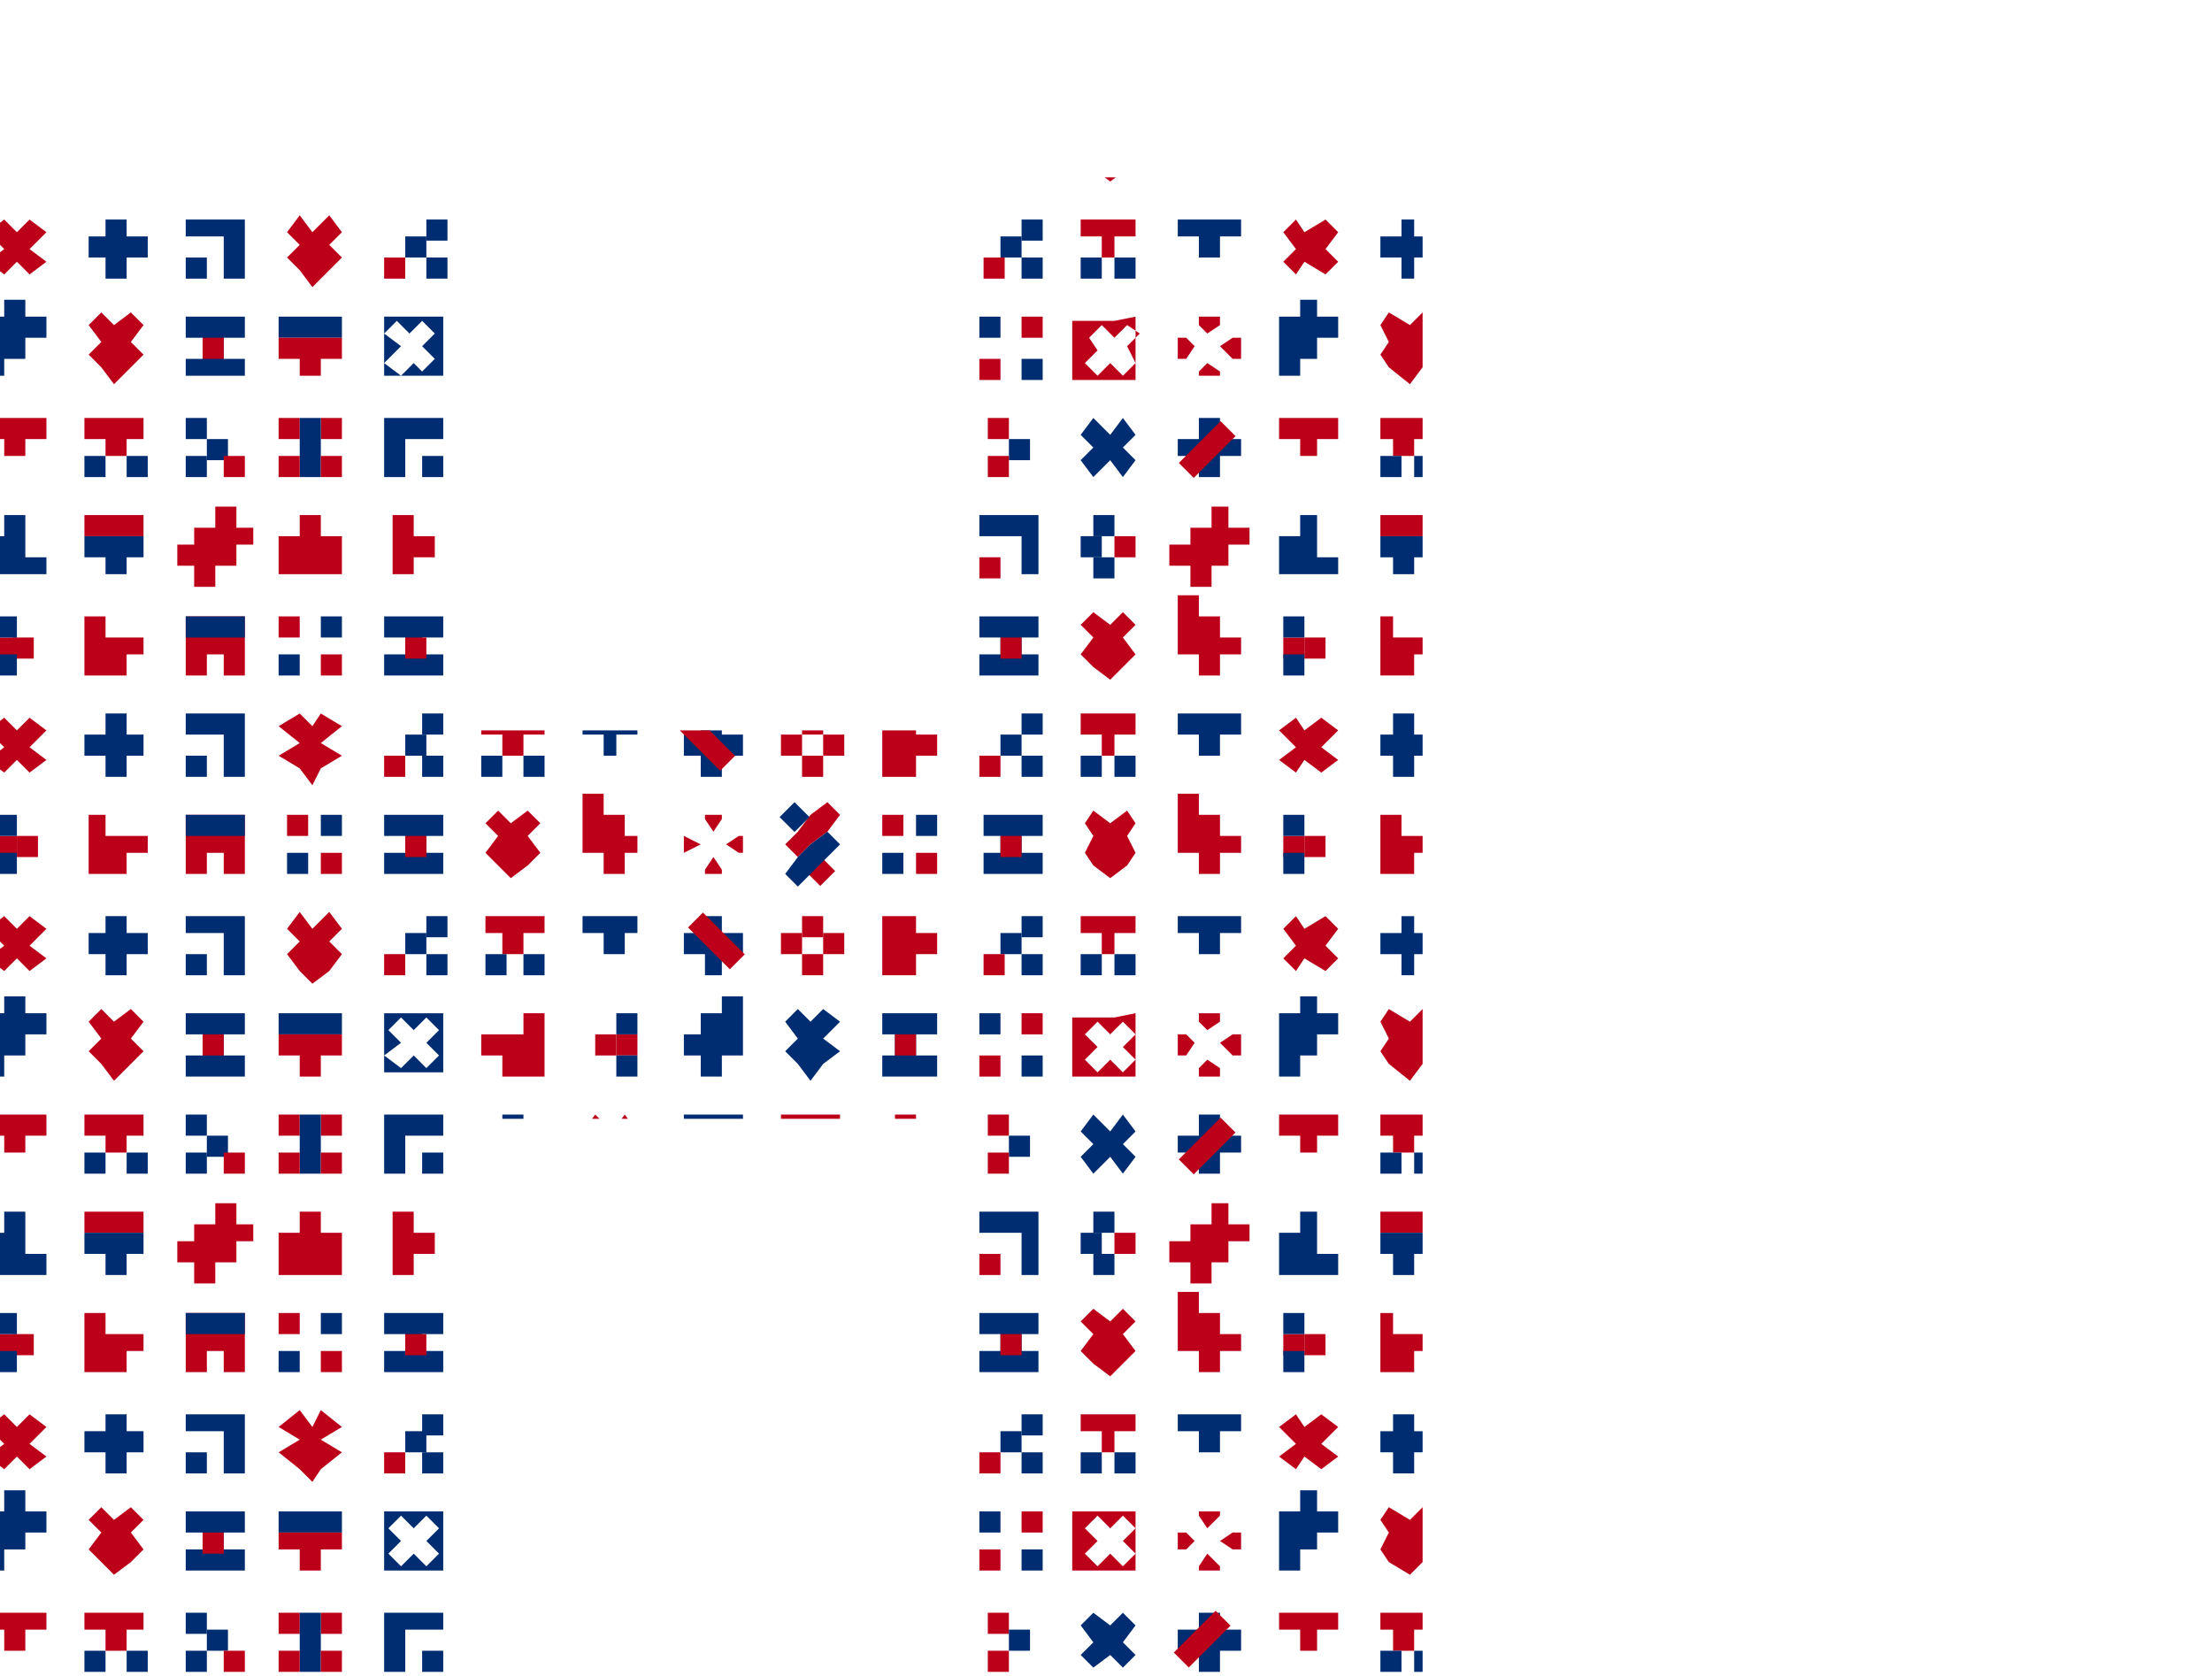 <?xml version="1.0" encoding="utf-8"?>
<!-- Generator: Adobe Illustrator 23.0.3, SVG Export Plug-In . SVG Version: 6.00 Build 0)  -->
<svg version="1.1" id="Ebene_1" xmlns="http://www.w3.org/2000/svg" xmlns:xlink="http://www.w3.org/1999/xlink" x="0px" y="0px"
	 viewBox="0 0 52.4 39.7" style="enable-background:new 0 0 52.4 39.7;" xml:space="preserve">
<style type="text/css">
	.st0{clip-path:url(#SVGID_2_);}
	.st1{fill:#BD0019;}
	.st2{fill:#002D71;}
</style>
<g id="Ebene_20">
	<g>
		<g id="Ebene_1-2_19_">
			<g>
				<g>
					<g>
						<g>
							<defs>
								<polygon id="SVGID_1_" points="22.9,39.7 22.9,26.5 10.6,26.5 10.6,39.7 0,39.7 0,4.2 10.6,4.2 10.6,17.3 22.9,17.3 
									22.9,4.2 33.7,4.2 33.7,39.7 								"/>
							</defs>
							<clipPath id="SVGID_2_">
								<use xlink:href="#SVGID_1_"  style="overflow:visible;"/>
							</clipPath>
							<g class="st0">
								<polygon class="st1" points="7.1,0.7 6.6,0.7 6.6,1.1 7.1,1.1 7.1,1.6 7.6,1.6 8.1,1.6 8.1,1.1 8.1,0.7 8.1,0.2 7.6,0.2 
									7.1,0.2 								"/>
								<polygon class="st2" points="31.7,1.1 31.2,1.1 31.2,0.7 31.2,0.2 30.8,0.2 30.8,0.7 30.3,0.7 30.3,1.1 30.3,1.6 30.8,1.6 
									31.2,1.6 31.7,1.6 								"/>
								<polygon class="st1" points="28.7,-0.1 28.7,0.4 28.2,0.4 28.2,0.9 27.7,0.9 27.7,1.4 28.2,1.4 28.2,1.8 28.7,1.8 28.7,1.4 
									29.1,1.4 29.1,0.9 29.6,0.9 29.6,0.4 29.1,0.4 29.1,-0.1 								"/>
								<polygon class="st1" points="9.8,0.2 9.3,0.2 9.3,0.7 9.3,1.1 9.3,1.6 9.8,1.6 9.8,1.1 10.3,1.1 10.3,0.7 9.8,0.7 								
									"/>
								<polygon class="st2" points="12.1,0.2 12.6,0.2 12.6,0.7 12.1,0.7 12.1,1.1 12.6,1.1 12.6,1.6 12.1,1.6 11.6,1.6 11.6,1.1 
									11.6,0.7 11.6,0.2 								"/>
								<polygon class="st1" points="17.1,1.6 16.6,1.6 16.2,1.6 16.2,1.1 16.6,1.1 17.1,1.1 17.6,1.1 17.6,1.6 								"/>
								<polygon class="st2" points="16.6,0.7 16.2,0.7 16.2,0.2 16.6,0.2 17.1,0.2 17.6,0.2 17.6,0.7 17.1,0.7 								"/>
								<polygon class="st2" points="25.9,0.9 25.6,0.6 25.9,0.2 26.3,0.6 26.6,0.2 26.9,0.6 26.6,0.9 26.9,1.2 26.6,1.6 26.3,1.2 
									25.9,1.6 25.6,1.2 								"/>
								<path class="st2" d="M18.9,0.9l-0.3-0.3l0.3-0.3l0.3,0.3l0.3-0.3l0.3,0.3l-0.3,0.3l0.3,0.3l-0.3,0.3l-0.3-0.3l-0.3,0.3
									l-0.3-0.3L18.9,0.9z M18.5,0.2v1.4H20V0.2H18.5z"/>
								<path class="st2" d="M9.5,8.2L9.1,7.9l0.3-0.3l0.3,0.3L10,7.6l0.3,0.3L10,8.2l0.3,0.3L10,8.8L9.8,8.6L9.5,8.9L9.1,8.6
									L9.5,8.2z M9.1,7.5v1.4h1.4V7.5H9.1z"/>
								<polygon class="st2" points="38.8,1.1 38.3,1.1 38.3,0.7 38.3,0.2 37.8,0.2 37.8,0.7 37.4,0.7 37.4,1.1 37.4,1.6 37.8,1.6 
									38.3,1.6 38.8,1.6 								"/>
								<polygon class="st1" points="35.7,-0.1 35.7,0.4 35.2,0.4 35.2,0.9 34.8,0.9 34.8,1.4 35.2,1.4 35.2,1.8 35.7,1.8 35.7,1.4 
									36.2,1.4 36.2,0.9 36.7,0.9 36.7,0.4 36.2,0.4 36.2,-0.1 								"/>
								<polygon class="st2" points="21.6,0.2 22,0.2 22,0.7 21.6,0.7 21.6,1.1 22,1.1 22,1.6 21.6,1.6 21.1,1.6 21.1,1.1 21.1,0.7 
									21.1,0.2 								"/>
								<polygon class="st2" points="23.7,0.2 24.2,0.2 24.6,0.2 24.6,0.7 24.6,1.1 24.6,1.6 24.2,1.6 24.2,1.1 24.2,0.7 23.7,0.7 
									23.2,0.7 23.2,0.2 								"/>
								<rect x="23.2" y="1.1" class="st1" width="0.5" height="0.5"/>
								<polygon class="st2" points="37.9,2.8 38.3,2.8 38.8,2.8 38.8,3.3 38.3,3.3 37.9,3.3 37.4,3.3 37.4,2.8 								"/>
								<polygon class="st1" points="37.9,3.3 38.3,3.3 38.8,3.3 38.8,3.7 38.3,3.7 38.3,4.2 37.9,4.2 37.9,3.7 37.4,3.7 37.4,3.3 
																	"/>
								<rect x="30.9" y="3.3" class="st1" width="0.5" height="0.5"/>
								<rect x="30.4" y="3.3" class="st1" width="0.5" height="0.5"/>
								<rect x="30.4" y="2.8" class="st2" width="0.5" height="0.5"/>
								<rect x="30.4" y="3.7" class="st2" width="0.5" height="0.5"/>
								<rect x="21.7" y="2.8" class="st2" width="0.5" height="0.5"/>
								<rect x="20.9" y="2.8" class="st1" width="0.5" height="0.5"/>
								<rect x="21.7" y="3.7" class="st1" width="0.5" height="0.5"/>
								<rect x="20.9" y="3.7" class="st2" width="0.5" height="0.5"/>
								<polygon class="st1" points="25.7,3 25.9,2.7 26.3,3 26.7,2.7 26.9,3 26.7,3.3 26.9,3.7 26.7,4 26.3,4.3 25.9,4 25.7,3.7 
									25.9,3.3 								"/>
								<polygon class="st1" points="6.8,5.5 7.1,5.1 7.4,5.5 7.8,5.1 8.1,5.5 7.8,5.8 8.1,6.1 7.8,6.4 7.4,6.8 7.1,6.4 6.8,6.1 
									7.1,5.8 								"/>
								<polygon class="st1" points="28.4,2.3 28.4,2.8 28.9,2.8 28.9,3.3 29.4,3.3 29.4,3.7 28.9,3.7 28.9,4.2 28.4,4.2 28.4,3.7 
									27.9,3.7 27.9,3.3 27.9,2.8 27.9,2.3 								"/>
								<polygon class="st1" points="33.2,2.8 33.2,3.3 33.5,3.3 34,3.3 34,3.7 33.5,3.7 33.5,4.2 33.2,4.2 32.7,4.2 32.7,3.7 
									32.7,3.3 32.7,2.8 								"/>
								<polygon class="st1" points="17.1,4.1 17.1,4.2 16.7,4.2 16.7,4.1 16.9,3.8 								"/>
								<polygon class="st1" points="16.7,2.9 16.7,2.8 17.1,2.8 17.1,2.9 16.9,3.2 								"/>
								<polygon class="st1" points="17.5,3.3 17.6,3.3 17.6,3.7 17.5,3.7 17.2,3.5 								"/>
								<polygon class="st1" points="16.2,3.3 16.2,3.3 16.6,3.5 16.2,3.7 16.2,3.7 								"/>
								<polygon class="st1" points="35.4,2.8 35.9,2.8 36.4,2.8 36.4,3.3 36.4,3.7 36.4,4.2 35.9,4.2 35.9,3.7 35.4,3.7 35.4,4.2 
									34.9,4.2 34.9,3.7 34.9,3.3 34.9,2.8 								"/>
								<polygon class="st2" points="35.4,2.8 35.9,2.8 36.4,2.8 36.4,3.3 35.9,3.3 35.4,3.3 34.9,3.3 34.9,2.8 								"/>
								<polygon class="st2" points="23.3,3.3 23.3,2.8 23.7,2.8 24.2,2.8 24.7,2.8 24.7,3.3 24.2,3.3 24.2,3.7 24.7,3.7 24.7,4.2 
									24.2,4.2 23.7,4.2 23.3,4.2 23.3,3.7 23.7,3.7 23.7,3.3 								"/>
								<rect x="23.7" y="3.3" class="st1" width="0.5" height="0.5"/>
								<rect x="7.6" y="2.8" class="st2" width="0.5" height="0.5"/>
								<rect x="6.8" y="2.8" class="st1" width="0.5" height="0.5"/>
								<rect x="7.6" y="3.7" class="st1" width="0.5" height="0.5"/>
								<rect x="6.8" y="3.7" class="st2" width="0.5" height="0.5"/>
								<polygon class="st1" points="11.5,3 11.8,2.7 12.1,3 12.5,2.7 12.8,3 12.5,3.3 12.8,3.7 12.5,4 12.1,4.3 11.8,4 11.5,3.7 
									11.8,3.3 								"/>
								<polygon class="st1" points="14.3,2.3 14.3,2.8 14.8,2.8 14.8,3.3 15.1,3.3 15.1,3.7 14.8,3.7 14.8,4.2 14.3,4.2 14.3,3.7 
									13.8,3.7 13.8,3.3 13.8,2.8 13.8,2.3 								"/>
								<polygon class="st2" points="14.3,12 14.3,12.5 14.8,12.5 14.8,12.9 15.1,12.9 15.1,13.4 14.8,13.4 14.8,13.9 14.3,13.9 
									14.3,13.4 13.8,13.4 13.8,12.9 13.8,12.5 13.8,12 								"/>
								<polygon class="st1" points="14.3,0.2 14.6,0.2 15.1,0.2 15.1,0.7 14.6,0.7 14.6,1.1 14.3,1.1 14.3,0.7 13.8,0.7 13.8,0.2 
																	"/>
								<rect x="14.6" y="1.1" class="st1" width="0.5" height="0.5"/>
								<rect x="13.8" y="1.1" class="st1" width="0.5" height="0.5"/>
								<polygon class="st2" points="9.1,3.3 9.1,2.8 9.6,2.8 10.1,2.8 10.5,2.8 10.5,3.3 10.1,3.3 10.1,3.7 10.5,3.7 10.5,4.2 
									10.1,4.2 9.6,4.2 9.1,4.2 9.1,3.7 9.6,3.7 9.6,3.3 								"/>
								<rect x="9.6" y="3.3" class="st1" width="0.5" height="0.5"/>
								<polygon class="st1" points="33.5,12.2 33,12.2 32.7,12.2 32.7,12.7 33,12.7 33.5,12.7 34,12.7 34,12.2 								"/>
								<polygon class="st2" points="33.5,12.7 33,12.7 32.7,12.7 32.7,13.2 33,13.2 33,13.6 33.5,13.6 33.5,13.2 34,13.2 34,12.7 
																	"/>
								<polygon class="st1" points="7.6,12.7 7.6,12.2 7.1,12.2 7.1,12.7 6.6,12.7 6.6,13.2 6.6,13.6 7.1,13.6 7.6,13.6 8.1,13.6 
									8.1,13.2 8.1,12.7 								"/>
								<polygon class="st2" points="31.7,13.2 31.2,13.2 31.2,12.7 31.2,12.2 30.8,12.2 30.8,12.7 30.3,12.7 30.3,13.2 30.3,13.6 
									30.8,13.6 31.2,13.6 31.7,13.6 								"/>
								<polygon class="st1" points="28.7,12 28.7,12.5 28.2,12.5 28.2,12.9 27.7,12.9 27.7,13.4 28.2,13.4 28.2,13.9 28.7,13.9 
									28.7,13.4 29.1,13.4 29.1,12.9 29.6,12.9 29.6,12.5 29.1,12.5 29.1,12 								"/>
								<polygon class="st1" points="9.8,12.2 9.3,12.2 9.3,12.7 9.3,13.2 9.3,13.6 9.8,13.6 9.8,13.2 10.3,13.2 10.3,12.7 
									9.8,12.7 								"/>
								<polygon class="st2" points="12.9,12.9 12.9,13.4 12.4,13.4 12.4,12.9 11.9,12.9 11.9,13.4 11.4,13.4 11.4,12.9 11.4,12.5 
									11.9,12.5 12.4,12.5 12.9,12.5 								"/>
								<polygon class="st1" points="17.1,13.6 16.6,13.6 16.2,13.6 16.2,13.2 16.6,13.2 17.1,13.2 17.6,13.2 17.6,13.6 								"/>
								<polygon class="st2" points="16.6,12.7 16.2,12.7 16.2,12.2 16.6,12.2 17.1,12.2 17.6,12.2 17.6,12.7 17.1,12.7 								"/>
								<polygon class="st2" points="38.8,13.2 38.3,13.2 38.3,12.7 38.3,12.2 37.8,12.2 37.8,12.7 37.4,12.7 37.4,13.2 37.4,13.6 
									37.8,13.6 38.3,13.6 38.8,13.6 								"/>
								<polygon class="st1" points="35.7,12 35.7,12.5 35.2,12.5 35.2,12.9 34.8,12.9 34.8,13.4 35.2,13.4 35.2,13.9 35.7,13.9 
									35.7,13.4 36.2,13.4 36.2,12.9 36.7,12.9 36.7,12.5 36.2,12.5 36.2,12 								"/>
								<polygon class="st2" points="21.6,12.2 22,12.2 22,12.7 21.6,12.7 21.6,13.2 22,13.2 22,13.6 21.6,13.6 21.1,13.6 
									21.1,13.2 21.1,12.7 21.1,12.2 								"/>
								<polygon class="st2" points="23.7,12.2 24.2,12.2 24.6,12.2 24.6,12.7 24.6,13.2 24.6,13.6 24.2,13.6 24.2,13.2 24.2,12.7 
									23.7,12.7 23.2,12.7 23.2,12.2 								"/>
								<rect x="23.2" y="13.2" class="st1" width="0.5" height="0.5"/>
								<polygon class="st2" points="7.6,7.5 7.1,7.5 6.6,7.5 6.6,8 7.1,8 7.6,8 8.1,8 8.1,7.5 								"/>
								<polygon class="st1" points="7.6,8 7.1,8 6.6,8 6.6,8.5 7.1,8.5 7.1,8.9 7.6,8.9 7.6,8.5 8.1,8.5 8.1,8 								"/>
								<rect x="14.1" y="8" class="st1" width="0.5" height="0.5"/>
								<rect x="14.6" y="8" class="st1" width="0.5" height="0.5"/>
								<rect x="14.6" y="7.5" class="st2" width="0.5" height="0.5"/>
								<rect x="14.6" y="8.5" class="st2" width="0.5" height="0.5"/>
								<rect x="23.2" y="7.5" class="st2" width="0.5" height="0.5"/>
								<rect x="24.2" y="7.5" class="st1" width="0.5" height="0.5"/>
								<rect x="23.2" y="8.5" class="st1" width="0.5" height="0.5"/>
								<rect x="24.2" y="8.5" class="st2" width="0.5" height="0.5"/>
								<polygon class="st2" points="19.9,7.7 19.5,7.4 19.2,7.7 18.9,7.4 18.6,7.7 18.9,8.1 18.6,8.4 18.9,8.7 19.2,9.1 19.5,8.7 
									19.9,8.4 19.5,8.1 								"/>
								<polygon class="st2" points="17.1,7.1 17.1,7.5 16.6,7.5 16.6,8 16.2,8 16.2,8.5 16.6,8.5 16.6,8.9 17.1,8.9 17.1,8.5 
									17.6,8.5 17.6,8 17.6,7.5 17.6,7.1 								"/>
								<polygon class="st1" points="12.4,7.5 12.4,8 11.9,8 11.4,8 11.4,8.5 11.9,8.5 11.9,8.9 12.4,8.9 12.9,8.9 12.9,8.5 12.9,8 
									12.9,7.5 								"/>
								<polygon class="st1" points="28.4,8.8 28.4,8.9 28.9,8.9 28.9,8.8 28.6,8.6 								"/>
								<polygon class="st1" points="28.9,7.7 28.9,7.5 28.4,7.5 28.4,7.7 28.6,7.9 								"/>
								<polygon class="st1" points="28.1,8 27.9,8 27.9,8.5 28.1,8.5 28.3,8.2 								"/>
								<polygon class="st1" points="29.4,8 29.2,8 28.9,8.2 29.2,8.5 29.4,8.5 								"/>
								<path class="st1" d="M26.9,8.6l-0.3,0.3l-0.3-0.3L26,8.9l-0.3-0.3L26,8.3L25.8,8l0.3-0.3L26.4,8l0.3-0.3L27,7.9l-0.3,0.3
									L26.9,8.6z M26.4,7.6h-1V9h1.5V7.5L26.4,7.6z"/>
								<polygon class="st2" points="22.2,8 22.2,7.5 21.7,7.5 21.2,7.5 20.9,7.5 20.9,8 21.2,8 21.2,8.5 20.9,8.5 20.9,8.9 
									21.2,8.9 21.7,8.9 22.2,8.9 22.2,8.5 21.7,8.5 21.7,8 								"/>
								<rect x="21.2" y="8" class="st1" width="0.5" height="0.5"/>
								<polygon class="st2" points="19.5,12.7 19.5,12.2 19,12.2 19,12.7 18.5,12.7 18.5,13.2 19,13.2 19,13.6 19.5,13.6 
									19.5,13.2 19.9,13.2 19.9,12.7 								"/>
								
									<rect x="18.5" y="12.7" transform="matrix(0.707 -0.707 0.707 0.707 -3.516 17.374)" class="st1" width="1.4" height="0.5"/>
								<rect x="37.4" y="7.5" class="st2" width="0.5" height="0.5"/>
								<rect x="38.3" y="7.5" class="st1" width="0.5" height="0.5"/>
								<rect x="37.4" y="8.5" class="st1" width="0.5" height="0.5"/>
								<rect x="38.3" y="8.5" class="st2" width="0.5" height="0.5"/>
								<polygon class="st1" points="33.9,7.7 33.7,7.4 33.4,7.7 32.9,7.4 32.7,7.7 32.9,8.1 32.7,8.4 32.9,8.7 33.4,9.1 33.7,8.7 
									33.9,8.4 33.7,8.1 								"/>
								<polygon class="st2" points="30.8,8.9 30.8,8.5 31.2,8.5 31.2,8 31.7,8 31.7,7.5 31.2,7.5 31.2,7.1 30.8,7.1 30.8,7.5 
									30.3,7.5 30.3,8 30.3,8.5 30.3,8.9 								"/>
								<polygon class="st2" points="36.4,8 36.4,7.5 35.9,7.5 35.4,7.5 34.9,7.5 34.9,8 35.4,8 35.4,8.5 34.9,8.5 34.9,8.9 
									35.4,8.9 35.9,8.9 36.4,8.9 36.4,8.5 35.9,8.5 35.9,8 								"/>
								<rect x="35.4" y="8" class="st1" width="0.5" height="0.5"/>
								<polygon class="st1" points="19.2,2.8 18.9,3.2 18.6,3.5 18.9,3.8 19.2,3.5 19.6,3.2 19.9,2.8 19.6,2.5 								"/>
								
									<rect x="19.2" y="3.9" transform="matrix(0.707 -0.707 0.707 0.707 2.748 14.949)" class="st1" width="0.5" height="0.5"/>
								
									<rect x="18.6" y="2.6" transform="matrix(0.707 -0.707 0.707 0.707 3.482 14.166)" class="st2" width="0.5" height="0.5"/>
								<polygon class="st2" points="19.6,3.2 19.2,3.5 18.9,3.8 18.6,4.2 18.9,4.5 19.2,4.2 19.6,3.8 19.9,3.5 								"/>
								<polygon class="st1" points="21.7,17.9 22.2,17.9 22.2,17.4 21.7,17.4 21.7,16.9 21.2,16.9 20.9,16.9 20.9,17.4 20.9,17.9 
									20.9,18.4 21.2,18.4 21.7,18.4 								"/>
								<polygon class="st2" points="37.8,14.6 38.3,14.6 38.8,14.6 38.8,15.1 38.3,15.1 37.8,15.1 37.4,15.1 37.4,14.6 								"/>
								<polygon class="st1" points="37.8,15.1 38.3,15.1 38.8,15.1 38.8,15.5 38.3,15.5 38.3,16 37.8,16 37.8,15.5 37.4,15.5 
									37.4,15.1 								"/>
								<rect x="38.3" y="16.9" class="st1" width="0.5" height="0.5"/>
								<rect x="37.4" y="16.9" class="st1" width="0.5" height="0.5"/>
								<polygon class="st2" points="38.3,16.9 38.3,17.4 38.3,17.9 38.3,18.4 37.8,18.4 37.8,17.9 37.8,17.4 37.8,16.9 								"/>
								<rect x="38.3" y="17.9" class="st1" width="0.5" height="0.5"/>
								<rect x="37.4" y="17.9" class="st1" width="0.5" height="0.5"/>
								<rect x="30.9" y="15.1" class="st1" width="0.5" height="0.5"/>
								<rect x="30.4" y="15.1" class="st1" width="0.5" height="0.5"/>
								<rect x="30.4" y="14.6" class="st2" width="0.5" height="0.5"/>
								<rect x="30.4" y="15.5" class="st2" width="0.5" height="0.5"/>
								<rect x="21.7" y="14.6" class="st2" width="0.5" height="0.5"/>
								<rect x="20.9" y="14.6" class="st1" width="0.5" height="0.5"/>
								<rect x="21.7" y="15.5" class="st1" width="0.5" height="0.5"/>
								<rect x="20.9" y="15.5" class="st2" width="0.5" height="0.5"/>
								<polygon class="st1" points="25.6,14.8 25.9,14.5 26.3,14.8 26.6,14.5 26.9,14.8 26.6,15.1 26.9,15.5 26.6,15.8 26.3,16.1 
									25.9,15.8 25.6,15.5 25.9,15.1 								"/>
								<polygon class="st1" points="6.6,17.2 7.1,16.9 7.4,17.2 7.6,16.9 8.1,17.2 7.6,17.6 8.1,17.9 7.6,18.2 7.4,18.6 7.1,18.2 
									6.6,17.9 7.1,17.6 								"/>
								<polygon class="st1" points="28.4,14.1 28.4,14.6 28.9,14.6 28.9,15.1 29.4,15.1 29.4,15.5 28.9,15.5 28.9,16 28.4,16 
									28.4,15.5 27.9,15.5 27.9,15.1 27.9,14.6 27.9,14.1 								"/>
								<polygon class="st1" points="33,14.6 33,15.1 33.5,15.1 34,15.1 34,15.5 33.5,15.5 33.5,16 33,16 32.7,16 32.7,15.5 
									32.7,15.1 32.7,14.6 								"/>
								<polygon class="st2" points="33,17.4 33,16.9 33.5,16.9 33.5,17.4 34,17.4 34,17.9 33.5,17.9 33.5,18.4 33,18.4 33,17.9 
									32.7,17.9 32.7,17.4 								"/>
								<polygon class="st1" points="30.7,17.7 30.3,17.3 30.7,17 30.9,17.3 31.3,17 31.7,17.3 31.3,17.7 31.7,18 31.3,18.3 
									30.9,18 30.7,18.3 30.3,18 								"/>
								<polygon class="st1" points="17.1,15.9 17.1,16 16.6,16 16.6,15.9 16.9,15.6 								"/>
								<polygon class="st1" points="16.6,14.7 16.6,14.6 17.1,14.6 17.1,14.7 16.9,15 								"/>
								<polygon class="st1" points="17.4,15.1 17.6,15.1 17.6,15.5 17.4,15.5 17.2,15.3 								"/>
								<polygon class="st1" points="16.2,15.1 16.2,15.1 16.5,15.3 16.2,15.5 16.2,15.5 								"/>
								<polygon class="st2" points="28.4,16.9 28.9,16.9 29.4,16.9 29.4,17.4 28.9,17.4 28.9,17.9 28.4,17.9 28.4,17.4 27.9,17.4 
									27.9,16.9 								"/>
								<polygon class="st1" points="26.1,16.9 26.4,16.9 26.9,16.9 26.9,17.4 26.4,17.4 26.4,17.9 26.1,17.9 26.1,17.4 25.6,17.4 
									25.6,16.9 								"/>
								<rect x="26.4" y="17.9" class="st2" width="0.5" height="0.5"/>
								<rect x="25.6" y="17.9" class="st2" width="0.5" height="0.5"/>
								<rect x="24.2" y="16.9" class="st2" width="0.5" height="0.5"/>
								<rect x="23.7" y="17.4" class="st2" width="0.5" height="0.5"/>
								<rect x="24.2" y="17.9" class="st2" width="0.5" height="0.5"/>
								<rect x="23.2" y="17.9" class="st1" width="0.5" height="0.5"/>
								<rect x="19" y="16.9" class="st1" width="0.5" height="0.5"/>
								<rect x="18.5" y="17.4" class="st1" width="0.5" height="0.5"/>
								<rect x="19" y="17.9" class="st1" width="0.5" height="0.5"/>
								<rect x="19.5" y="17.4" class="st1" width="0.5" height="0.5"/>
								<polygon class="st2" points="35.4,16.9 35.9,16.9 36.4,16.9 36.4,17.4 36.4,17.9 36.4,18.4 35.9,18.4 35.9,17.9 35.9,17.4 
									35.4,17.4 34.9,17.4 34.9,16.9 								"/>
								<rect x="34.9" y="17.9" class="st2" width="0.5" height="0.5"/>
								<polygon class="st1" points="35.4,14.6 35.9,14.6 36.4,14.6 36.4,15.1 36.4,15.5 36.4,16 35.9,16 35.9,15.5 35.4,15.5 
									35.4,16 34.9,16 34.9,15.5 34.9,15.1 34.9,14.6 								"/>
								<polygon class="st2" points="35.4,14.6 35.9,14.6 36.4,14.6 36.4,15.1 35.9,15.1 35.4,15.1 34.9,15.1 34.9,14.6 								"/>
								<polygon class="st2" points="23.2,15.1 23.2,14.6 23.7,14.6 24.2,14.6 24.6,14.6 24.6,15.1 24.2,15.1 24.2,15.5 24.6,15.5 
									24.6,16 24.2,16 23.7,16 23.2,16 23.2,15.5 23.7,15.5 23.7,15.1 								"/>
								<rect x="23.7" y="15.1" class="st1" width="0.5" height="0.5"/>
								<polygon class="st2" points="16.6,17.4 16.6,16.9 17.1,16.9 17.1,17.4 17.6,17.4 17.6,17.9 17.1,17.9 17.1,18.4 16.6,18.4 
									16.6,17.9 16.2,17.9 16.2,17.4 								"/>
								
									<rect x="16.5" y="16.9" transform="matrix(0.707 -0.707 0.707 0.707 -7.544 16.984)" class="st1" width="0.5" height="1.4"/>
								<rect x="7.6" y="14.6" class="st2" width="0.5" height="0.5"/>
								<rect x="6.6" y="14.6" class="st1" width="0.5" height="0.5"/>
								<rect x="7.6" y="15.5" class="st1" width="0.5" height="0.5"/>
								<rect x="6.6" y="15.5" class="st2" width="0.5" height="0.5"/>
								<polygon class="st1" points="11.5,14.8 11.8,14.5 12.1,14.8 12.5,14.5 12.8,14.8 12.5,15.1 12.8,15.5 12.5,15.8 12.1,16.1 
									11.8,15.8 11.5,15.5 11.8,15.1 								"/>
								<polygon class="st1" points="14.3,14.1 14.3,14.6 14.6,14.6 14.6,15.1 15.1,15.1 15.1,15.5 14.6,15.5 14.6,16 14.3,16 
									14.3,15.5 13.8,15.5 13.8,15.1 13.8,14.6 13.8,14.1 								"/>
								<polygon class="st2" points="14.3,16.9 14.6,16.9 15.1,16.9 15.1,17.4 14.6,17.4 14.6,17.9 14.3,17.9 14.3,17.4 13.8,17.4 
									13.8,16.9 								"/>
								<polygon class="st1" points="11.9,16.9 12.4,16.9 12.9,16.9 12.9,17.4 12.4,17.4 12.4,17.9 11.9,17.9 11.9,17.4 11.4,17.4 
									11.4,16.9 								"/>
								<rect x="12.4" y="17.9" class="st2" width="0.5" height="0.5"/>
								<rect x="11.4" y="17.9" class="st2" width="0.5" height="0.5"/>
								<rect x="10" y="16.9" class="st2" width="0.5" height="0.5"/>
								<rect x="9.6" y="17.4" class="st2" width="0.5" height="0.5"/>
								<rect x="10" y="17.9" class="st2" width="0.5" height="0.5"/>
								<rect x="9.1" y="17.9" class="st1" width="0.5" height="0.5"/>
								<polygon class="st2" points="9.1,15.1 9.1,14.6 9.6,14.6 10,14.6 10.5,14.6 10.5,15.1 10,15.1 10,15.5 10.5,15.5 10.5,16 
									10,16 9.6,16 9.1,16 9.1,15.5 9.6,15.5 9.6,15.1 								"/>
								<rect x="9.6" y="15.1" class="st1" width="0.5" height="0.5"/>
								<polygon class="st1" points="19.2,14.6 18.9,15 18.6,15.3 18.9,15.6 19.2,15.3 19.6,15 19.9,14.6 19.6,14.3 								"/>
								
									<rect x="19.2" y="15.7" transform="matrix(0.707 -0.707 0.707 0.707 -5.597 18.414)" class="st1" width="0.5" height="0.5"/>
								
									<rect x="18.6" y="14.4" transform="matrix(0.707 -0.707 0.707 0.707 -4.865 17.632)" class="st2" width="0.5" height="0.5"/>
								<polygon class="st2" points="19.6,15 19.2,15.3 18.9,15.6 18.6,16 18.9,16.3 19.2,16 19.6,15.6 19.9,15.3 								"/>
								<polygon class="st1" points="33.4,0.3 32.9,0.6 32.7,0.9 32.9,1.3 33.4,0.9 33.7,0.6 33.9,0.3 33.7,-0.1 								"/>
								
									<rect x="33.4" y="1.4" transform="matrix(0.707 -0.707 0.707 0.707 8.695 24.275)" class="st1" width="0.5" height="0.5"/>
								
									<rect x="32.7" y="0" transform="matrix(0.707 -0.707 0.707 0.707 9.464 23.375)" class="st2" width="0.5" height="0.5"/>
								<polygon class="st2" points="33.7,0.6 33.4,0.9 32.9,1.3 32.7,1.6 32.9,1.9 33.4,1.6 33.7,1.3 33.9,0.9 								"/>
								<rect x="25.9" y="12.2" class="st2" width="0.5" height="0.5"/>
								<rect x="26.4" y="12.7" class="st1" width="0.5" height="0.5"/>
								<rect x="25.9" y="13.2" class="st2" width="0.5" height="0.5"/>
								<rect x="25.6" y="12.7" class="st2" width="0.5" height="0.5"/>
								<polygon class="st2" points="1.1,1.1 0.6,1.1 0.6,0.7 0.6,0.2 0.1,0.2 0.1,0.7 -0.3,0.7 -0.3,1.1 -0.3,1.6 0.1,1.6 0.6,1.6 
									1.1,1.6 								"/>
								<polygon class="st1" points="5.1,-0.1 5.1,0.4 4.6,0.4 4.6,0.9 4.2,0.9 4.2,1.4 4.6,1.4 4.6,1.8 5.1,1.8 5.1,1.4 5.6,1.4 
									5.6,0.9 6,0.9 6,0.4 5.6,0.4 5.6,-0.1 								"/>
								<rect x="0.4" y="3.3" class="st1" width="0.5" height="0.5"/>
								<rect x="-0.1" y="3.3" class="st1" width="0.5" height="0.5"/>
								<rect x="-0.1" y="2.8" class="st2" width="0.5" height="0.5"/>
								<rect x="-0.1" y="3.7" class="st2" width="0.5" height="0.5"/>
								<polygon class="st1" points="2.5,2.8 2.5,3.3 3,3.3 3.5,3.3 3.5,3.7 3,3.7 3,4.2 2.5,4.2 2.1,4.2 2.1,3.7 2.1,3.3 2.1,2.8 
																	"/>
								<polygon class="st2" points="2.5,5.6 2.5,5.2 3,5.2 3,5.6 3.5,5.6 3.5,6.1 3,6.1 3,6.6 2.5,6.6 2.5,6.1 2.1,6.1 2.1,5.6 
																	"/>
								<polygon class="st1" points="0.1,5.9 -0.3,5.5 0.1,5.2 0.4,5.5 0.7,5.2 1.1,5.5 0.7,5.9 1.1,6.2 0.7,6.5 0.4,6.2 0.1,6.5 
									-0.3,6.2 								"/>
								<polygon class="st2" points="4.9,5.2 5.3,5.2 5.8,5.2 5.8,5.6 5.8,6.1 5.8,6.6 5.3,6.6 5.3,6.1 5.3,5.6 4.9,5.6 4.4,5.6 
									4.4,5.2 								"/>
								<rect x="4.4" y="6.1" class="st2" width="0.5" height="0.5"/>
								<polygon class="st1" points="4.9,2.8 5.3,2.8 5.8,2.8 5.8,3.3 5.8,3.7 5.8,4.2 5.3,4.2 5.3,3.7 4.9,3.7 4.9,4.2 4.4,4.2 
									4.4,3.7 4.4,3.3 4.4,2.8 								"/>
								<polygon class="st2" points="4.9,2.8 5.3,2.8 5.8,2.8 5.8,3.3 5.3,3.3 4.9,3.3 4.4,3.3 4.4,2.8 								"/>
								<polygon class="st1" points="3,12.2 2.5,12.2 2,12.2 2,12.7 2.5,12.7 3,12.7 3.4,12.7 3.4,12.2 								"/>
								<polygon class="st2" points="3,12.7 2.5,12.7 2,12.7 2,13.2 2.5,13.2 2.5,13.6 3,13.6 3,13.2 3.4,13.2 3.4,12.7 								"/>
								<polygon class="st2" points="1.1,13.2 0.6,13.2 0.6,12.7 0.6,12.2 0.1,12.2 0.1,12.7 -0.3,12.7 -0.3,13.2 -0.3,13.6 
									0.1,13.6 0.6,13.6 1.1,13.6 								"/>
								<polygon class="st1" points="5.1,12 5.1,12.5 4.6,12.5 4.6,12.9 4.2,12.9 4.2,13.4 4.6,13.4 4.6,13.9 5.1,13.9 5.1,13.4 
									5.6,13.4 5.6,12.9 6,12.9 6,12.5 5.6,12.5 5.6,12 								"/>
								<polygon class="st1" points="3.4,7.7 3.1,7.4 2.7,7.7 2.4,7.4 2.1,7.7 2.4,8.1 2.1,8.4 2.4,8.7 2.7,9.1 3.1,8.7 3.4,8.4 
									3.1,8.1 								"/>
								<polygon class="st2" points="0.1,8.9 0.1,8.5 0.6,8.5 0.6,8 1.1,8 1.1,7.5 0.6,7.5 0.6,7.1 0.1,7.1 0.1,7.5 -0.3,7.5 
									-0.3,8 -0.3,8.5 -0.3,8.9 								"/>
								<polygon class="st1" points="0.6,9.9 0.1,9.9 -0.3,9.9 -0.3,10.4 0.1,10.4 0.1,10.8 0.6,10.8 0.6,10.4 1.1,10.4 1.1,9.9 
																	"/>
								<polygon class="st2" points="5.8,8 5.8,7.5 5.3,7.5 4.8,7.5 4.4,7.5 4.4,8 4.8,8 4.8,8.5 4.4,8.5 4.4,8.9 4.8,8.9 5.3,8.9 
									5.8,8.9 5.8,8.5 5.3,8.5 5.3,8 								"/>
								<rect x="4.8" y="8" class="st1" width="0.5" height="0.5"/>
								<rect x="0.3" y="15.1" class="st1" width="0.5" height="0.5"/>
								<rect x="-0.1" y="15.1" class="st1" width="0.5" height="0.5"/>
								<rect x="-0.1" y="14.6" class="st2" width="0.5" height="0.5"/>
								<rect x="-0.1" y="15.5" class="st2" width="0.5" height="0.5"/>
								<polygon class="st1" points="2.5,14.6 2.5,15.1 3,15.1 3.4,15.1 3.4,15.5 3,15.5 3,16 2.5,16 2,16 2,15.5 2,15.1 2,14.6 
																	"/>
								<polygon class="st2" points="2.5,17.4 2.5,16.9 3,16.9 3,17.4 3.4,17.4 3.4,17.9 3,17.9 3,18.4 2.5,18.4 2.5,17.9 2,17.9 
									2,17.4 								"/>
								<polygon class="st1" points="0.1,17.7 -0.3,17.3 0.1,17 0.4,17.3 0.7,17 1.1,17.3 0.7,17.7 1.1,18 0.7,18.3 0.4,18 
									0.1,18.3 -0.3,18 								"/>
								<polygon class="st2" points="4.9,16.9 5.3,16.9 5.8,16.9 5.8,17.4 5.8,17.9 5.8,18.4 5.3,18.4 5.3,17.9 5.3,17.4 4.9,17.4 
									4.4,17.4 4.4,16.9 								"/>
								<rect x="4.4" y="17.9" class="st2" width="0.5" height="0.5"/>
								<polygon class="st1" points="4.9,14.6 5.3,14.6 5.8,14.6 5.8,15.1 5.8,15.5 5.8,16 5.3,16 5.3,15.5 4.9,15.5 4.9,16 4.4,16 
									4.4,15.5 4.4,15.1 4.4,14.6 								"/>
								<polygon class="st2" points="4.9,14.6 5.3,14.6 5.8,14.6 5.8,15.1 5.3,15.1 4.9,15.1 4.4,15.1 4.4,14.6 								"/>
								<polygon class="st1" points="2.7,0.3 2.4,0.6 2.1,0.9 2.4,1.3 2.7,0.9 3.1,0.6 3.4,0.3 3.1,-0.1 								"/>
								
									<rect x="2.8" y="1.4" transform="matrix(0.707 -0.707 0.707 0.707 -0.267 2.645)" class="st1" width="0.5" height="0.5"/>
								
									<rect x="2.1" y="0" transform="matrix(0.707 -0.707 0.707 0.707 0.502 1.745)" class="st2" width="0.5" height="0.5"/>
								<polygon class="st2" points="3.1,0.6 2.7,0.9 2.4,1.3 2.1,1.6 2.4,1.9 2.7,1.6 3.1,1.3 3.4,0.9 								"/>
								<polygon class="st1" points="40.4,-0.1 40.4,0.4 40.9,0.4 40.9,0.9 41.4,0.9 41.4,1.4 40.9,1.4 40.9,1.8 40.4,1.8 40.4,1.4 
									39.9,1.4 39.9,0.9 39.4,0.9 39.4,0.4 39.9,0.4 39.9,-0.1 								"/>
								<polygon class="st1" points="42.9,2.8 42.9,3.3 42.4,3.3 41.9,3.3 41.9,3.7 42.4,3.7 42.4,4.2 42.9,4.2 43.4,4.2 43.4,3.7 
									43.4,3.3 43.4,2.8 								"/>
								<polygon class="st1" points="40.5,2.8 40.2,2.8 39.7,2.8 39.7,3.3 39.7,3.7 39.7,4.2 40.2,4.2 40.2,3.7 40.5,3.7 40.5,4.2 
									41,4.2 41,3.7 41,3.3 41,2.8 								"/>
								<polygon class="st2" points="40.5,2.8 40.2,2.8 39.7,2.8 39.7,3.3 40.2,3.3 40.5,3.3 41,3.3 41,2.8 								"/>
								<polygon class="st1" points="42.4,12.2 42.9,12.2 43.4,12.2 43.4,12.7 42.9,12.7 42.4,12.7 42,12.7 42,12.2 								"/>
								<polygon class="st2" points="42.4,12.7 42.9,12.7 43.4,12.7 43.4,13.2 42.9,13.2 42.9,13.6 42.4,13.6 42.4,13.2 42,13.2 
									42,12.7 								"/>
								<polygon class="st1" points="40.4,12 40.4,12.5 40.9,12.5 40.9,12.9 41.4,12.9 41.4,13.4 40.9,13.4 40.9,13.9 40.4,13.9 
									40.4,13.4 39.9,13.4 39.9,12.9 39.4,12.9 39.4,12.5 39.9,12.5 39.9,12 								"/>
								<polygon class="st1" points="42,7.7 42.4,7.4 42.8,7.7 43,7.4 43.4,7.7 43,8.1 43.4,8.4 43,8.7 42.8,9.1 42.4,8.7 42,8.4 
									42.4,8.1 								"/>
								<rect x="21.2" y="9.9" class="st1" width="0.5" height="0.5"/>
								<rect x="21.7" y="10.4" class="st1" width="0.5" height="0.5"/>
								<rect x="21.2" y="10.8" class="st1" width="0.5" height="0.5"/>
								<rect x="20.9" y="10.4" class="st1" width="0.5" height="0.5"/>
								<polygon class="st2" points="25.9,10.6 25.6,10.3 25.9,9.9 26.3,10.3 26.6,9.9 26.9,10.3 26.6,10.6 26.9,10.9 26.6,11.3 
									26.3,10.9 25.9,11.3 25.6,10.9 								"/>
								<rect x="6.6" y="9.9" class="st1" width="0.5" height="0.5"/>
								<rect x="7.6" y="9.9" class="st1" width="0.5" height="0.5"/>
								<polygon class="st2" points="7.1,9.9 7.1,10.4 7.1,10.8 7.1,11.3 7.6,11.3 7.6,10.8 7.6,10.4 7.6,9.9 								"/>
								<rect x="6.6" y="10.8" class="st1" width="0.5" height="0.5"/>
								<rect x="7.6" y="10.8" class="st1" width="0.5" height="0.5"/>
								<polygon class="st2" points="12.4,10.4 12.4,9.9 11.9,9.9 11.9,10.4 11.4,10.4 11.4,10.8 11.9,10.8 11.9,11.3 12.4,11.3 
									12.4,10.8 12.9,10.8 12.9,10.4 								"/>
								<polygon class="st1" points="14.8,10.6 15.1,10.3 14.8,9.9 14.5,10.3 14.1,9.9 13.8,10.3 14.1,10.6 13.8,10.9 14.1,11.3 
									14.5,10.9 14.8,11.3 15.1,10.9 								"/>
								<polygon class="st2" points="17.1,9.9 16.6,9.9 16.2,9.9 16.2,10.4 16.6,10.4 16.6,10.8 17.1,10.8 17.1,10.4 17.6,10.4 
									17.6,9.9 								"/>
								<polygon class="st1" points="19.5,9.9 19,9.9 18.5,9.9 18.5,10.4 19,10.4 19,10.8 19.5,10.8 19.5,10.4 19.9,10.4 19.9,9.9 
																	"/>
								<rect x="18.5" y="10.8" class="st2" width="0.5" height="0.5"/>
								<rect x="19.5" y="10.8" class="st2" width="0.5" height="0.5"/>
								<rect x="23.4" y="9.9" class="st1" width="0.5" height="0.5"/>
								<rect x="23.9" y="10.4" class="st2" width="0.5" height="0.5"/>
								<rect x="23.4" y="10.8" class="st1" width="0.5" height="0.5"/>
								<polygon class="st2" points="10,9.9 9.6,9.9 9.1,9.9 9.1,10.4 9.1,10.8 9.1,11.3 9.6,11.3 9.6,10.8 9.6,10.4 10,10.4 
									10.5,10.4 10.5,9.9 								"/>
								<rect x="10" y="10.8" class="st2" width="0.5" height="0.5"/>
								<polygon class="st2" points="28.9,10.4 28.9,9.9 28.4,9.9 28.4,10.4 27.9,10.4 27.9,10.8 28.4,10.8 28.4,11.3 28.9,11.3 
									28.9,10.8 29.4,10.8 29.4,10.4 								"/>
								
									<rect x="27.9" y="10.4" transform="matrix(0.707 -0.707 0.707 0.707 0.847 23.338)" class="st1" width="1.4" height="0.5"/>
								<polygon class="st1" points="31.2,9.9 30.8,9.9 30.3,9.9 30.3,10.4 30.8,10.4 30.8,10.8 31.2,10.8 31.2,10.4 31.7,10.4 
									31.7,9.9 								"/>
								<polygon class="st1" points="33.5,9.9 33,9.9 32.7,9.9 32.7,10.4 33,10.4 33,10.8 33.5,10.8 33.5,10.4 34,10.4 34,9.9 
																	"/>
								<rect x="32.7" y="10.8" class="st2" width="0.5" height="0.5"/>
								<rect x="33.5" y="10.8" class="st2" width="0.5" height="0.5"/>
								<rect x="34.9" y="9.9" class="st2" width="0.5" height="0.5"/>
								<rect x="35.4" y="10.4" class="st2" width="0.5" height="0.5"/>
								<rect x="34.9" y="10.8" class="st2" width="0.5" height="0.5"/>
								<rect x="35.9" y="10.8" class="st1" width="0.5" height="0.5"/>
								<rect x="37.5" y="9.9" class="st1" width="0.5" height="0.5"/>
								<rect x="37.9" y="10.4" class="st2" width="0.5" height="0.5"/>
								<rect x="37.5" y="10.8" class="st1" width="0.5" height="0.5"/>
								<polygon class="st1" points="3,9.9 2.5,9.9 2,9.9 2,10.4 2.5,10.4 2.5,10.8 3,10.8 3,10.4 3.4,10.4 3.4,9.9 								"/>
								<rect x="2" y="10.8" class="st2" width="0.5" height="0.5"/>
								<rect x="3" y="10.8" class="st2" width="0.5" height="0.5"/>
								<rect x="4.4" y="9.9" class="st2" width="0.5" height="0.5"/>
								<rect x="4.9" y="10.4" class="st2" width="0.5" height="0.5"/>
								<rect x="4.4" y="10.8" class="st2" width="0.5" height="0.5"/>
								<rect x="5.3" y="10.8" class="st1" width="0.5" height="0.5"/>
								<polygon class="st1" points="42.4,9.9 42.9,9.9 43.4,9.9 43.4,10.4 42.9,10.4 42.9,10.8 42.4,10.8 42.4,10.4 42,10.4 
									42,9.9 								"/>
								<rect x="42.9" y="10.8" class="st2" width="0.5" height="0.5"/>
								<rect x="42" y="10.8" class="st2" width="0.5" height="0.5"/>
								<rect x="40.7" y="9.9" class="st2" width="0.5" height="0.5"/>
								<rect x="40.2" y="10.4" class="st2" width="0.5" height="0.5"/>
								<rect x="40.7" y="10.8" class="st2" width="0.5" height="0.5"/>
								<rect x="39.7" y="10.8" class="st1" width="0.5" height="0.5"/>
								<polygon class="st2" points="39.7,8 39.7,7.5 40.2,7.5 40.7,7.5 41,7.5 41,8 40.7,8 40.7,8.5 41,8.5 41,8.9 40.7,8.9 
									40.2,8.9 39.7,8.9 39.7,8.5 40.2,8.5 40.2,8 								"/>
								<rect x="40.2" y="8" class="st1" width="0.5" height="0.5"/>
								<polygon class="st1" points="42.9,14.6 42.9,15.1 42.4,15.1 42,15.1 42,15.5 42.4,15.5 42.4,16 42.9,16 43.4,16 43.4,15.5 
									43.4,15.1 43.4,14.6 								"/>
								<polygon class="st2" points="42.9,17.4 42.9,16.9 42.4,16.9 42.4,17.4 42,17.4 42,17.9 42.4,17.9 42.4,18.4 42.9,18.4 
									42.9,17.9 43.4,17.9 43.4,17.4 								"/>
								<polygon class="st2" points="40.7,16.9 40.2,16.9 39.7,16.9 39.7,17.4 39.7,17.9 39.7,18.4 40.2,18.4 40.2,17.9 40.2,17.4 
									40.7,17.4 41,17.4 41,16.9 								"/>
								<rect x="40.7" y="17.9" class="st2" width="0.5" height="0.5"/>
								<polygon class="st1" points="40.7,14.6 40.2,14.6 39.7,14.6 39.7,15.1 39.7,15.5 39.7,16 40.2,16 40.2,15.5 40.7,15.5 
									40.7,16 41,16 41,15.5 41,15.1 41,14.6 								"/>
								<polygon class="st2" points="40.7,14.6 40.2,14.6 39.7,14.6 39.7,15.1 40.2,15.1 40.7,15.1 41,15.1 41,14.6 								"/>
								<polygon class="st1" points="42.8,0.3 43,0.6 43.4,0.9 43,1.3 42.8,0.9 42.4,0.6 42,0.3 42.4,-0.1 								"/>
								
									<rect x="42.2" y="1.4" transform="matrix(0.707 -0.707 0.707 0.707 11.271 30.509)" class="st1" width="0.5" height="0.5"/>
								
									<rect x="42.8" y="0" transform="matrix(0.707 -0.707 0.707 0.707 12.42 30.522)" class="st2" width="0.5" height="0.5"/>
								<polygon class="st2" points="42.4,0.6 42.8,0.9 43,1.3 43.4,1.6 43,1.9 42.8,1.6 42.4,1.3 42,0.9 								"/>
								<polygon class="st1" points="21.7,6.1 22.2,6.1 22.2,5.6 21.7,5.6 21.7,5.2 21.2,5.2 20.9,5.2 20.9,5.6 20.9,6.1 20.9,6.6 
									21.2,6.6 21.7,6.6 								"/>
								<rect x="38.3" y="5.2" class="st1" width="0.5" height="0.5"/>
								<rect x="37.4" y="5.2" class="st1" width="0.5" height="0.5"/>
								<polygon class="st2" points="38.3,5.2 38.3,5.6 38.3,6.1 38.3,6.6 37.9,6.6 37.9,6.1 37.9,5.6 37.9,5.2 								"/>
								<rect x="38.3" y="6.1" class="st1" width="0.5" height="0.5"/>
								<rect x="37.4" y="6.1" class="st1" width="0.5" height="0.5"/>
								<polygon class="st2" points="33.2,5.6 33.2,5.2 33.5,5.2 33.5,5.6 34,5.6 34,6.1 33.5,6.1 33.5,6.6 33.2,6.6 33.2,6.1 
									32.7,6.1 32.7,5.6 								"/>
								<polygon class="st1" points="30.7,5.9 30.4,5.5 30.7,5.2 30.9,5.5 31.4,5.2 31.7,5.5 31.4,5.9 31.7,6.2 31.4,6.5 30.9,6.2 
									30.7,6.5 30.4,6.2 								"/>
								<polygon class="st2" points="28.4,5.2 28.9,5.2 29.4,5.2 29.4,5.6 28.9,5.6 28.9,6.1 28.4,6.1 28.4,5.6 27.9,5.6 27.9,5.2 
																	"/>
								<polygon class="st1" points="26.1,5.2 26.4,5.2 26.9,5.2 26.9,5.6 26.4,5.6 26.4,6.1 26.1,6.1 26.1,5.6 25.6,5.6 25.6,5.2 
																	"/>
								<rect x="26.4" y="6.1" class="st2" width="0.5" height="0.5"/>
								<rect x="25.6" y="6.1" class="st2" width="0.5" height="0.5"/>
								<rect x="24.2" y="5.2" class="st2" width="0.5" height="0.5"/>
								<rect x="23.7" y="5.6" class="st2" width="0.5" height="0.5"/>
								<rect x="24.2" y="6.1" class="st2" width="0.5" height="0.5"/>
								<rect x="23.3" y="6.1" class="st1" width="0.5" height="0.5"/>
								<rect x="19" y="5.2" class="st1" width="0.5" height="0.5"/>
								<rect x="18.5" y="5.6" class="st1" width="0.5" height="0.5"/>
								<rect x="19" y="6.1" class="st1" width="0.5" height="0.5"/>
								<rect x="19.5" y="5.6" class="st1" width="0.5" height="0.5"/>
								<polygon class="st2" points="35.4,5.2 35.9,5.2 36.4,5.2 36.4,5.6 36.4,6.1 36.4,6.6 35.9,6.6 35.9,6.1 35.9,5.6 35.4,5.6 
									34.9,5.6 34.9,5.2 								"/>
								<rect x="34.9" y="6.1" class="st2" width="0.5" height="0.5"/>
								<polygon class="st2" points="16.7,5.6 16.7,5.2 17.1,5.2 17.1,5.6 17.6,5.6 17.6,6.1 17.1,6.1 17.1,6.6 16.7,6.6 16.7,6.1 
									16.2,6.1 16.2,5.6 								"/>
								
									<rect x="16.7" y="5.1" transform="matrix(0.707 -0.707 0.707 0.707 0.886 13.67)" class="st1" width="0.5" height="1.4"/>
								<polygon class="st2" points="14.3,5.2 14.8,5.2 15.1,5.2 15.1,5.6 14.8,5.6 14.8,6.1 14.3,6.1 14.3,5.6 13.8,5.6 13.8,5.2 
																	"/>
								<polygon class="st1" points="11.9,5.2 12.4,5.2 12.9,5.2 12.9,5.6 12.4,5.6 12.4,6.1 11.9,6.1 11.9,5.6 11.5,5.6 11.5,5.2 
																	"/>
								<rect x="12.4" y="6.1" class="st2" width="0.5" height="0.5"/>
								<rect x="11.5" y="6.1" class="st2" width="0.5" height="0.5"/>
								<rect x="10.1" y="5.2" class="st2" width="0.5" height="0.5"/>
								<rect x="9.6" y="5.6" class="st2" width="0.5" height="0.5"/>
								<rect x="10.1" y="6.1" class="st2" width="0.5" height="0.5"/>
								<rect x="9.1" y="6.1" class="st1" width="0.5" height="0.5"/>
								<polygon class="st2" points="42.9,5.6 42.9,5.2 42.4,5.2 42.4,5.6 41.9,5.6 41.9,6.1 42.4,6.1 42.4,6.6 42.9,6.6 42.9,6.1 
									43.4,6.1 43.4,5.6 								"/>
								<polygon class="st2" points="40.5,5.2 40.2,5.2 39.7,5.2 39.7,5.6 39.7,6.1 39.7,6.6 40.2,6.6 40.2,6.1 40.2,5.6 40.5,5.6 
									41,5.6 41,5.2 								"/>
								<rect x="40.5" y="6.1" class="st2" width="0.5" height="0.5"/>
								<polygon class="st1" points="21.7,22.6 22.2,22.6 22.2,22.1 21.7,22.1 21.7,21.7 21.2,21.7 20.9,21.7 20.9,22.1 20.9,22.6 
									20.9,23.1 21.2,23.1 21.7,23.1 								"/>
								<path class="st2" d="M9.5,24.7l-0.3-0.3l0.3-0.3l0.3,0.3l0.3-0.3l0.3,0.3l-0.3,0.3l0.3,0.3l-0.3,0.3L9.8,25l-0.3,0.3L9.1,25
									L9.5,24.7z M9.1,24v1.4h1.4V24H9.1z"/>
								<rect x="21.2" y="26.4" class="st1" width="0.5" height="0.5"/>
								<rect x="21.7" y="26.9" class="st1" width="0.5" height="0.5"/>
								<rect x="21.2" y="27.3" class="st1" width="0.5" height="0.5"/>
								<rect x="20.9" y="26.9" class="st1" width="0.5" height="0.5"/>
								<polygon class="st2" points="37.9,19.3 38.3,19.3 38.8,19.3 38.8,19.8 38.3,19.8 37.9,19.8 37.4,19.8 37.4,19.3 								"/>
								<polygon class="st1" points="37.9,19.8 38.3,19.8 38.8,19.8 38.8,20.2 38.3,20.2 38.3,20.7 37.9,20.7 37.9,20.2 37.4,20.2 
									37.4,19.8 								"/>
								<rect x="38.3" y="21.7" class="st1" width="0.5" height="0.5"/>
								<rect x="37.4" y="21.7" class="st1" width="0.5" height="0.5"/>
								<polygon class="st2" points="38.3,21.7 38.3,22.1 38.3,22.6 38.3,23.1 37.9,23.1 37.9,22.6 37.9,22.1 37.9,21.7 								"/>
								<rect x="38.3" y="22.6" class="st1" width="0.5" height="0.5"/>
								<rect x="37.4" y="22.6" class="st1" width="0.5" height="0.5"/>
								<rect x="30.9" y="19.8" class="st1" width="0.5" height="0.5"/>
								<rect x="30.4" y="19.8" class="st1" width="0.5" height="0.5"/>
								<rect x="30.4" y="19.3" class="st2" width="0.5" height="0.5"/>
								<rect x="30.4" y="20.2" class="st2" width="0.5" height="0.5"/>
								<rect x="21.7" y="19.3" class="st2" width="0.5" height="0.5"/>
								<rect x="20.9" y="19.3" class="st1" width="0.5" height="0.5"/>
								<rect x="21.7" y="20.2" class="st1" width="0.5" height="0.5"/>
								<rect x="20.9" y="20.2" class="st2" width="0.5" height="0.5"/>
								<polygon class="st1" points="25.7,19.5 25.9,19.2 26.3,19.5 26.7,19.2 26.9,19.5 26.7,19.8 26.9,20.2 26.7,20.5 26.3,20.8 
									25.9,20.5 25.7,20.2 25.9,19.8 								"/>
								<polygon class="st1" points="6.8,22 7.1,21.6 7.4,22 7.8,21.6 8.1,22 7.8,22.3 8.1,22.6 7.8,23 7.4,23.3 7.1,23 6.8,22.6 
									7.1,22.3 								"/>
								<polygon class="st1" points="28.4,18.8 28.4,19.3 28.9,19.3 28.9,19.8 29.4,19.8 29.4,20.2 28.9,20.2 28.9,20.7 28.4,20.7 
									28.4,20.2 27.9,20.2 27.9,19.8 27.9,19.3 27.9,18.8 								"/>
								<polygon class="st1" points="33.2,19.3 33.2,19.8 33.5,19.8 34,19.8 34,20.2 33.5,20.2 33.5,20.7 33.2,20.7 32.7,20.7 
									32.7,20.2 32.7,19.8 32.7,19.3 								"/>
								<polygon class="st1" points="17.1,20.6 17.1,20.7 16.7,20.7 16.7,20.6 16.9,20.3 								"/>
								<polygon class="st1" points="16.7,19.4 16.7,19.3 17.1,19.3 17.1,19.4 16.9,19.7 								"/>
								<polygon class="st1" points="17.5,19.8 17.6,19.8 17.6,20.2 17.5,20.2 17.2,20 								"/>
								<polygon class="st1" points="16.2,19.8 16.2,19.8 16.6,20 16.2,20.2 16.2,20.2 								"/>
								<polygon class="st1" points="26.1,21.7 26.4,21.7 26.9,21.7 26.9,22.1 26.4,22.1 26.4,22.6 26.1,22.6 26.1,22.1 25.6,22.1 
									25.6,21.7 								"/>
								<rect x="26.4" y="22.6" class="st2" width="0.5" height="0.5"/>
								<rect x="25.6" y="22.6" class="st2" width="0.5" height="0.5"/>
								<rect x="24.2" y="21.7" class="st2" width="0.5" height="0.5"/>
								<rect x="23.7" y="22.1" class="st2" width="0.5" height="0.5"/>
								<rect x="24.2" y="22.6" class="st2" width="0.5" height="0.5"/>
								<rect x="23.3" y="22.6" class="st1" width="0.5" height="0.5"/>
								<rect x="19" y="21.7" class="st1" width="0.5" height="0.5"/>
								<rect x="18.5" y="22.1" class="st1" width="0.5" height="0.5"/>
								<rect x="19" y="22.6" class="st1" width="0.5" height="0.5"/>
								<rect x="19.5" y="22.1" class="st1" width="0.5" height="0.5"/>
								<polygon class="st2" points="35.4,21.7 35.9,21.7 36.4,21.7 36.4,22.1 36.4,22.6 36.4,23.1 35.9,23.1 35.9,22.6 35.9,22.1 
									35.4,22.1 34.9,22.1 34.9,21.7 								"/>
								<rect x="34.9" y="22.6" class="st2" width="0.5" height="0.5"/>
								<polygon class="st1" points="35.4,19.3 35.9,19.3 36.4,19.3 36.4,19.8 36.4,20.2 36.4,20.7 35.9,20.7 35.9,20.2 35.4,20.2 
									35.4,20.7 34.9,20.7 34.9,20.2 34.9,19.8 34.9,19.3 								"/>
								<polygon class="st2" points="35.4,19.3 35.9,19.3 36.4,19.3 36.4,19.8 35.9,19.8 35.4,19.8 34.9,19.8 34.9,19.3 								"/>
								<polygon class="st2" points="23.3,19.8 23.3,19.3 23.7,19.3 24.2,19.3 24.7,19.3 24.7,19.8 24.2,19.8 24.2,20.2 24.7,20.2 
									24.7,20.7 24.2,20.7 23.7,20.7 23.3,20.7 23.3,20.2 23.7,20.2 23.7,19.8 								"/>
								<rect x="23.7" y="19.8" class="st1" width="0.5" height="0.5"/>
								<polygon class="st2" points="16.7,22.1 16.7,21.7 17.1,21.7 17.1,22.1 17.6,22.1 17.6,22.6 17.1,22.6 17.1,23.1 16.7,23.1 
									16.7,22.6 16.2,22.6 16.2,22.1 								"/>
								
									<rect x="16.7" y="21.6" transform="matrix(0.707 -0.707 0.707 0.707 -10.779 18.504)" class="st1" width="0.5" height="1.4"/>
								<rect x="7.6" y="19.3" class="st2" width="0.5" height="0.5"/>
								<rect x="6.8" y="19.3" class="st1" width="0.5" height="0.5"/>
								<rect x="7.6" y="20.2" class="st1" width="0.5" height="0.5"/>
								<rect x="6.8" y="20.2" class="st2" width="0.5" height="0.5"/>
								<polygon class="st1" points="11.5,19.5 11.8,19.2 12.1,19.5 12.5,19.2 12.8,19.5 12.5,19.8 12.8,20.2 12.5,20.5 12.1,20.8 
									11.8,20.5 11.5,20.2 11.8,19.8 								"/>
								<polygon class="st1" points="14.3,18.8 14.3,19.3 14.8,19.3 14.8,19.8 15.1,19.8 15.1,20.2 14.8,20.2 14.8,20.7 14.3,20.7 
									14.3,20.2 13.8,20.2 13.8,19.8 13.8,19.3 13.8,18.8 								"/>
								<polygon class="st2" points="14.3,28.5 14.3,29 14.8,29 14.8,29.4 15.1,29.4 15.1,29.9 14.8,29.9 14.8,30.4 14.3,30.4 
									14.3,29.9 13.8,29.9 13.8,29.4 13.8,29 13.8,28.5 								"/>
								<polygon class="st2" points="14.3,21.7 14.8,21.7 15.1,21.7 15.1,22.1 14.8,22.1 14.8,22.6 14.3,22.6 14.3,22.1 13.8,22.1 
									13.8,21.7 								"/>
								<polygon class="st1" points="11.9,21.7 12.4,21.7 12.9,21.7 12.9,22.1 12.4,22.1 12.4,22.6 11.9,22.6 11.9,22.1 11.5,22.1 
									11.5,21.7 								"/>
								<rect x="12.4" y="22.6" class="st2" width="0.5" height="0.5"/>
								<rect x="11.5" y="22.6" class="st2" width="0.5" height="0.5"/>
								<rect x="10.1" y="21.7" class="st2" width="0.5" height="0.5"/>
								<rect x="9.6" y="22.1" class="st2" width="0.5" height="0.5"/>
								<rect x="10.1" y="22.6" class="st2" width="0.5" height="0.5"/>
								<rect x="9.1" y="22.6" class="st1" width="0.5" height="0.5"/>
								<polygon class="st2" points="9.1,19.8 9.1,19.3 9.6,19.3 10.1,19.3 10.5,19.3 10.5,19.8 10.1,19.8 10.1,20.2 10.5,20.2 
									10.5,20.7 10.1,20.7 9.6,20.7 9.1,20.7 9.1,20.2 9.6,20.2 9.6,19.8 								"/>
								<rect x="9.6" y="19.8" class="st1" width="0.5" height="0.5"/>
								<polygon class="st1" points="33.5,28.7 33,28.7 32.7,28.7 32.7,29.2 33,29.2 33.5,29.2 34,29.2 34,28.7 								"/>
								<polygon class="st2" points="33.5,29.2 33,29.2 32.7,29.2 32.7,29.7 33,29.7 33,30.2 33.5,30.2 33.5,29.7 34,29.7 34,29.2 
																	"/>
								<polygon class="st1" points="7.6,29.2 7.6,28.7 7.1,28.7 7.1,29.2 6.6,29.2 6.6,29.7 6.6,30.2 7.1,30.2 7.6,30.2 8.1,30.2 
									8.1,29.7 8.1,29.2 								"/>
								<polygon class="st2" points="31.7,29.7 31.2,29.7 31.2,29.2 31.2,28.7 30.8,28.7 30.8,29.2 30.3,29.2 30.3,29.7 30.3,30.2 
									30.8,30.2 31.2,30.2 31.7,30.2 								"/>
								<polygon class="st1" points="28.7,28.5 28.7,29 28.2,29 28.2,29.4 27.7,29.4 27.7,29.9 28.2,29.9 28.2,30.4 28.7,30.4 
									28.7,29.9 29.1,29.9 29.1,29.4 29.6,29.4 29.6,29 29.1,29 29.1,28.5 								"/>
								<polygon class="st1" points="9.8,28.7 9.3,28.7 9.3,29.2 9.3,29.7 9.3,30.2 9.8,30.2 9.8,29.7 10.3,29.7 10.3,29.2 
									9.8,29.2 								"/>
								<polygon class="st2" points="12.9,29.4 12.9,29.9 12.4,29.9 12.4,29.4 11.9,29.4 11.9,29.9 11.4,29.9 11.4,29.4 11.4,29 
									11.9,29 12.4,29 12.9,29 								"/>
								<polygon class="st1" points="17.1,30.2 16.6,30.2 16.2,30.2 16.2,29.7 16.6,29.7 17.1,29.7 17.6,29.7 17.6,30.2 								"/>
								<polygon class="st2" points="16.6,29.2 16.2,29.2 16.2,28.7 16.6,28.7 17.1,28.7 17.6,28.7 17.6,29.2 17.1,29.2 								"/>
								<polygon class="st2" points="25.9,27.1 25.6,26.8 25.9,26.4 26.3,26.8 26.6,26.4 26.9,26.8 26.6,27.1 26.9,27.4 26.6,27.8 
									26.3,27.4 25.9,27.8 25.6,27.4 								"/>
								<polygon class="st2" points="38.8,29.7 38.3,29.7 38.3,29.2 38.3,28.7 37.8,28.7 37.8,29.2 37.4,29.2 37.4,29.7 37.4,30.2 
									37.8,30.2 38.3,30.2 38.8,30.2 								"/>
								<polygon class="st1" points="35.7,28.5 35.7,29 35.2,29 35.2,29.4 34.8,29.4 34.8,29.9 35.2,29.9 35.2,30.4 35.7,30.4 
									35.7,29.9 36.2,29.9 36.2,29.4 36.7,29.4 36.7,29 36.2,29 36.2,28.5 								"/>
								<polygon class="st2" points="21.6,28.7 22,28.7 22,29.2 21.6,29.2 21.6,29.7 22,29.7 22,30.2 21.6,30.2 21.1,30.2 
									21.1,29.7 21.1,29.2 21.1,28.7 								"/>
								<polygon class="st2" points="23.7,28.7 24.2,28.7 24.6,28.7 24.6,29.2 24.6,29.7 24.6,30.2 24.2,30.2 24.2,29.7 24.2,29.2 
									23.7,29.2 23.2,29.2 23.2,28.7 								"/>
								<rect x="23.2" y="29.7" class="st1" width="0.5" height="0.5"/>
								<polygon class="st2" points="7.6,24 7.1,24 6.6,24 6.6,24.5 7.1,24.5 7.6,24.5 8.1,24.5 8.1,24 								"/>
								<polygon class="st1" points="7.6,24.5 7.1,24.5 6.6,24.5 6.6,25 7.1,25 7.1,25.5 7.6,25.5 7.6,25 8.1,25 8.1,24.5 								
									"/>
								<rect x="6.6" y="26.4" class="st1" width="0.5" height="0.5"/>
								<rect x="7.6" y="26.4" class="st1" width="0.5" height="0.5"/>
								<polygon class="st2" points="7.1,26.4 7.1,26.9 7.1,27.3 7.1,27.8 7.6,27.8 7.6,27.3 7.6,26.9 7.6,26.4 								"/>
								<rect x="6.6" y="27.3" class="st1" width="0.5" height="0.5"/>
								<rect x="7.6" y="27.3" class="st1" width="0.5" height="0.5"/>
								<rect x="14.1" y="24.5" class="st1" width="0.5" height="0.5"/>
								<rect x="14.6" y="24.5" class="st1" width="0.5" height="0.5"/>
								<rect x="14.6" y="24" class="st2" width="0.5" height="0.5"/>
								<rect x="14.6" y="25" class="st2" width="0.5" height="0.5"/>
								<rect x="23.2" y="24" class="st2" width="0.5" height="0.5"/>
								<rect x="24.2" y="24" class="st1" width="0.5" height="0.5"/>
								<rect x="23.2" y="25" class="st1" width="0.5" height="0.5"/>
								<rect x="24.2" y="25" class="st2" width="0.5" height="0.5"/>
								<polygon class="st2" points="19.9,24.2 19.5,23.9 19.2,24.2 18.9,23.9 18.6,24.2 18.9,24.6 18.6,24.9 18.9,25.2 19.2,25.6 
									19.5,25.2 19.9,24.9 19.5,24.6 								"/>
								<polygon class="st2" points="17.1,23.6 17.1,24 16.6,24 16.6,24.5 16.2,24.5 16.2,25 16.6,25 16.6,25.5 17.1,25.5 17.1,25 
									17.6,25 17.6,24.5 17.6,24 17.6,23.6 								"/>
								<polygon class="st1" points="12.4,24 12.4,24.5 11.9,24.5 11.4,24.5 11.4,25 11.9,25 11.9,25.5 12.4,25.5 12.9,25.5 
									12.9,25 12.9,24.5 12.9,24 								"/>
								<polygon class="st2" points="12.4,26.9 12.4,26.4 11.9,26.4 11.9,26.9 11.4,26.9 11.4,27.3 11.9,27.3 11.9,27.8 12.4,27.8 
									12.4,27.3 12.9,27.3 12.9,26.9 								"/>
								<polygon class="st1" points="14.8,27.1 15.1,26.8 14.8,26.4 14.5,26.8 14.1,26.4 13.8,26.8 14.1,27.1 13.8,27.4 14.1,27.8 
									14.5,27.4 14.8,27.8 15.1,27.4 								"/>
								<path class="st1" d="M26.9,25.1l-0.3,0.3l-0.3-0.3L26,25.4l-0.3-0.3l0.3-0.3l-0.3-0.3l0.3-0.3l0.3,0.3l0.3-0.3l0.3,0.3
									l-0.3,0.3L26.9,25.1z M26.4,24.1h-1v1.4h1.5V24L26.4,24.1z"/>
								<polygon class="st2" points="17.1,26.4 16.6,26.4 16.2,26.4 16.2,26.9 16.6,26.9 16.6,27.3 17.1,27.3 17.1,26.9 17.6,26.9 
									17.6,26.4 								"/>
								<polygon class="st1" points="19.5,26.4 19,26.4 18.5,26.4 18.5,26.9 19,26.9 19,27.3 19.5,27.3 19.5,26.9 19.9,26.9 
									19.9,26.4 								"/>
								<rect x="18.5" y="27.3" class="st2" width="0.5" height="0.5"/>
								<rect x="19.5" y="27.3" class="st2" width="0.5" height="0.5"/>
								<rect x="23.4" y="26.4" class="st1" width="0.5" height="0.5"/>
								<rect x="23.9" y="26.9" class="st2" width="0.5" height="0.5"/>
								<rect x="23.4" y="27.3" class="st1" width="0.5" height="0.5"/>
								<polygon class="st2" points="10,26.4 9.6,26.4 9.1,26.4 9.1,26.9 9.1,27.3 9.1,27.8 9.6,27.8 9.6,27.3 9.6,26.9 10,26.9 
									10.5,26.9 10.5,26.4 								"/>
								<rect x="10" y="27.3" class="st2" width="0.5" height="0.5"/>
								<polygon class="st2" points="22.2,24.5 22.2,24 21.7,24 21.2,24 20.9,24 20.9,24.5 21.2,24.5 21.2,25 20.9,25 20.9,25.5 
									21.2,25.5 21.7,25.5 22.2,25.5 22.2,25 21.7,25 21.7,24.5 								"/>
								<rect x="21.2" y="24.5" class="st1" width="0.5" height="0.5"/>
								<polygon class="st2" points="19.5,29.2 19.5,28.7 19,28.7 19,29.2 18.5,29.2 18.5,29.7 19,29.7 19,30.2 19.5,30.2 
									19.5,29.7 19.9,29.7 19.9,29.2 								"/>
								
									<rect x="18.5" y="29.2" transform="matrix(0.707 -0.707 0.707 0.707 -15.178 22.205)" class="st1" width="1.4" height="0.5"/>
								<rect x="37.4" y="24" class="st2" width="0.5" height="0.5"/>
								<rect x="38.3" y="24" class="st1" width="0.5" height="0.5"/>
								<rect x="37.4" y="25" class="st1" width="0.5" height="0.5"/>
								<rect x="38.3" y="25" class="st2" width="0.5" height="0.5"/>
								<polygon class="st2" points="33.2,22.1 33.2,21.7 33.5,21.7 33.5,22.1 34,22.1 34,22.6 33.5,22.6 33.5,23.1 33.2,23.1 
									33.2,22.6 32.7,22.6 32.7,22.1 								"/>
								<polygon class="st1" points="30.7,22.4 30.4,22 30.7,21.7 30.9,22 31.4,21.7 31.7,22 31.4,22.4 31.7,22.7 31.4,23 
									30.9,22.7 30.7,23 30.4,22.7 								"/>
								<polygon class="st2" points="28.4,21.7 28.9,21.7 29.4,21.7 29.4,22.1 28.9,22.1 28.9,22.6 28.4,22.6 28.4,22.1 27.9,22.1 
									27.9,21.7 								"/>
								<polygon class="st1" points="28.4,25.3 28.4,25.5 28.9,25.5 28.9,25.3 28.6,25.1 								"/>
								<polygon class="st1" points="28.9,24.2 28.9,24 28.4,24 28.4,24.2 28.6,24.4 								"/>
								<polygon class="st1" points="28.1,24.5 27.9,24.5 27.9,25 28.1,25 28.3,24.7 								"/>
								<polygon class="st1" points="29.4,24.5 29.2,24.5 28.9,24.7 29.2,25 29.4,25 								"/>
								<polygon class="st2" points="28.9,26.9 28.9,26.4 28.4,26.4 28.4,26.9 27.9,26.9 27.9,27.3 28.4,27.3 28.4,27.8 28.9,27.8 
									28.9,27.3 29.4,27.3 29.4,26.9 								"/>
								
									<rect x="27.9" y="26.9" transform="matrix(0.707 -0.707 0.707 0.707 -10.819 28.169)" class="st1" width="1.4" height="0.5"/>
								<polygon class="st1" points="33.9,24.2 33.7,23.9 33.4,24.2 32.9,23.9 32.7,24.2 32.9,24.6 32.7,24.9 32.9,25.2 33.4,25.6 
									33.7,25.2 33.9,24.9 33.7,24.6 								"/>
								<polygon class="st2" points="30.8,25.5 30.8,25 31.2,25 31.2,24.5 31.7,24.5 31.7,24 31.2,24 31.2,23.6 30.8,23.6 30.8,24 
									30.3,24 30.3,24.5 30.3,25 30.3,25.5 								"/>
								<polygon class="st1" points="31.2,26.4 30.8,26.4 30.3,26.4 30.3,26.9 30.8,26.9 30.8,27.3 31.2,27.3 31.2,26.9 31.7,26.9 
									31.7,26.4 								"/>
								<polygon class="st1" points="33.5,26.4 33,26.4 32.7,26.4 32.7,26.9 33,26.9 33,27.3 33.5,27.3 33.5,26.9 34,26.9 34,26.4 
																	"/>
								<rect x="32.7" y="27.3" class="st2" width="0.5" height="0.5"/>
								<rect x="33.5" y="27.3" class="st2" width="0.5" height="0.5"/>
								<rect x="34.9" y="26.4" class="st2" width="0.5" height="0.5"/>
								<rect x="35.4" y="26.9" class="st2" width="0.5" height="0.5"/>
								<rect x="34.9" y="27.3" class="st2" width="0.5" height="0.5"/>
								<rect x="35.9" y="27.3" class="st1" width="0.5" height="0.5"/>
								<rect x="37.5" y="26.4" class="st1" width="0.5" height="0.5"/>
								<rect x="37.9" y="26.9" class="st2" width="0.5" height="0.5"/>
								<rect x="37.5" y="27.3" class="st1" width="0.5" height="0.5"/>
								<polygon class="st2" points="36.4,24.5 36.4,24 35.9,24 35.4,24 34.9,24 34.9,24.5 35.4,24.5 35.4,25 34.9,25 34.9,25.5 
									35.4,25.5 35.9,25.5 36.4,25.5 36.4,25 35.9,25 35.9,24.5 								"/>
								<rect x="35.4" y="24.5" class="st1" width="0.5" height="0.5"/>
								<polygon class="st1" points="19.2,19.3 18.9,19.7 18.6,20 18.9,20.3 19.2,20 19.6,19.7 19.9,19.3 19.6,19 								"/>
								
									<rect x="19.2" y="20.4" transform="matrix(0.707 -0.707 0.707 0.707 -8.92 19.783)" class="st1" width="0.5" height="0.5"/>
								
									<rect x="18.6" y="19.1" transform="matrix(0.707 -0.707 0.707 0.707 -8.186 19)" class="st2" width="0.5" height="0.5"/>
								<polygon class="st2" points="19.6,19.7 19.2,20 18.9,20.3 18.6,20.7 18.9,21 19.2,20.7 19.6,20.3 19.9,20 								"/>
								<polygon class="st1" points="21.7,34.4 22.2,34.4 22.2,33.9 21.7,33.9 21.7,33.5 21.2,33.5 20.9,33.5 20.9,33.9 20.9,34.4 
									20.9,34.9 21.2,34.9 21.7,34.9 								"/>
								<polygon class="st2" points="37.8,31.1 38.3,31.1 38.8,31.1 38.8,31.6 38.3,31.6 37.8,31.6 37.4,31.6 37.4,31.1 								"/>
								<polygon class="st1" points="37.8,31.6 38.3,31.6 38.8,31.6 38.8,32 38.3,32 38.3,32.5 37.8,32.5 37.8,32 37.4,32 
									37.4,31.6 								"/>
								<rect x="38.3" y="33.5" class="st1" width="0.5" height="0.5"/>
								<rect x="37.4" y="33.5" class="st1" width="0.5" height="0.5"/>
								<polygon class="st2" points="38.3,33.5 38.3,33.9 38.3,34.4 38.3,34.9 37.8,34.9 37.8,34.4 37.8,33.9 37.8,33.5 								"/>
								<rect x="38.3" y="34.4" class="st1" width="0.5" height="0.5"/>
								<rect x="37.4" y="34.4" class="st1" width="0.5" height="0.5"/>
								<rect x="30.9" y="31.6" class="st1" width="0.5" height="0.5"/>
								<rect x="30.4" y="31.6" class="st1" width="0.5" height="0.5"/>
								<rect x="30.4" y="31.1" class="st2" width="0.5" height="0.5"/>
								<rect x="30.4" y="32" class="st2" width="0.5" height="0.5"/>
								<rect x="21.7" y="31.1" class="st2" width="0.5" height="0.5"/>
								<rect x="20.9" y="31.1" class="st1" width="0.5" height="0.5"/>
								<rect x="21.7" y="32" class="st1" width="0.5" height="0.5"/>
								<rect x="20.9" y="32" class="st2" width="0.5" height="0.5"/>
								<polygon class="st1" points="25.6,31.3 25.9,31 26.3,31.3 26.6,31 26.9,31.3 26.6,31.6 26.9,32 26.6,32.3 26.3,32.6 
									25.9,32.3 25.6,32 25.9,31.6 								"/>
								<polygon class="st1" points="6.6,33.8 7.1,33.4 7.4,33.8 7.6,33.4 8.1,33.8 7.6,34.1 8.1,34.4 7.6,34.8 7.4,35.1 7.1,34.8 
									6.6,34.4 7.1,34.1 								"/>
								<polygon class="st1" points="28.4,30.6 28.4,31.1 28.9,31.1 28.9,31.6 29.4,31.6 29.4,32 28.9,32 28.9,32.5 28.4,32.5 
									28.4,32 27.9,32 27.9,31.6 27.9,31.1 27.9,30.6 								"/>
								<polygon class="st1" points="33,31.1 33,31.6 33.5,31.6 34,31.6 34,32 33.5,32 33.5,32.5 33,32.5 32.7,32.5 32.7,32 
									32.7,31.6 32.7,31.1 								"/>
								<polygon class="st2" points="33,33.9 33,33.5 33.5,33.5 33.5,33.9 34,33.9 34,34.4 33.5,34.4 33.5,34.9 33,34.9 33,34.4 
									32.7,34.4 32.7,33.9 								"/>
								<polygon class="st1" points="30.7,34.2 30.3,33.8 30.7,33.5 30.9,33.8 31.3,33.5 31.7,33.8 31.3,34.2 31.7,34.5 31.3,34.8 
									30.9,34.5 30.7,34.8 30.3,34.5 								"/>
								<polygon class="st1" points="17.1,32.4 17.1,32.5 16.6,32.5 16.6,32.4 16.9,32.1 								"/>
								<polygon class="st1" points="16.6,31.2 16.6,31.1 17.1,31.1 17.1,31.2 16.9,31.5 								"/>
								<polygon class="st1" points="17.4,31.6 17.6,31.6 17.6,32 17.4,32 17.2,31.8 								"/>
								<polygon class="st1" points="16.2,31.6 16.2,31.6 16.5,31.8 16.2,32 16.2,32 								"/>
								<polygon class="st2" points="28.4,33.5 28.9,33.5 29.4,33.5 29.4,33.9 28.9,33.9 28.9,34.4 28.4,34.4 28.4,33.9 27.9,33.9 
									27.9,33.5 								"/>
								<polygon class="st1" points="26.1,33.5 26.4,33.5 26.9,33.5 26.9,33.9 26.4,33.9 26.4,34.4 26.1,34.4 26.1,33.9 25.6,33.9 
									25.6,33.5 								"/>
								<rect x="26.4" y="34.4" class="st2" width="0.5" height="0.5"/>
								<rect x="25.6" y="34.4" class="st2" width="0.5" height="0.5"/>
								<rect x="24.2" y="33.5" class="st2" width="0.5" height="0.5"/>
								<rect x="23.7" y="33.9" class="st2" width="0.5" height="0.5"/>
								<rect x="24.2" y="34.4" class="st2" width="0.5" height="0.5"/>
								<rect x="23.2" y="34.4" class="st1" width="0.5" height="0.5"/>
								<rect x="19" y="33.5" class="st1" width="0.5" height="0.5"/>
								<rect x="18.5" y="33.9" class="st1" width="0.5" height="0.5"/>
								<rect x="19" y="34.4" class="st1" width="0.5" height="0.5"/>
								<rect x="19.5" y="33.9" class="st1" width="0.5" height="0.5"/>
								<polygon class="st2" points="35.4,33.5 35.9,33.5 36.4,33.5 36.4,33.9 36.4,34.4 36.4,34.9 35.9,34.9 35.9,34.4 35.9,33.9 
									35.4,33.9 34.9,33.9 34.9,33.5 								"/>
								<rect x="34.9" y="34.4" class="st2" width="0.5" height="0.5"/>
								<polygon class="st1" points="35.4,31.1 35.9,31.1 36.4,31.1 36.4,31.6 36.4,32 36.4,32.5 35.9,32.5 35.9,32 35.4,32 
									35.4,32.5 34.9,32.5 34.9,32 34.9,31.6 34.9,31.1 								"/>
								<polygon class="st2" points="35.4,31.1 35.9,31.1 36.4,31.1 36.4,31.6 35.9,31.6 35.4,31.6 34.9,31.6 34.9,31.1 								"/>
								<polygon class="st2" points="23.2,31.6 23.2,31.1 23.7,31.1 24.2,31.1 24.6,31.1 24.6,31.6 24.2,31.6 24.2,32 24.6,32 
									24.6,32.5 24.2,32.5 23.7,32.5 23.2,32.5 23.2,32 23.7,32 23.7,31.6 								"/>
								<rect x="23.7" y="31.6" class="st1" width="0.5" height="0.5"/>
								<polygon class="st2" points="16.6,33.9 16.6,33.5 17.1,33.5 17.1,33.9 17.6,33.9 17.6,34.4 17.1,34.4 17.1,34.9 16.6,34.9 
									16.6,34.4 16.2,34.4 16.2,33.9 								"/>
								
									<rect x="16.5" y="33.4" transform="matrix(0.707 -0.707 0.707 0.707 -19.21 21.815)" class="st1" width="0.5" height="1.4"/>
								<rect x="7.6" y="31.1" class="st2" width="0.5" height="0.5"/>
								<rect x="6.6" y="31.1" class="st1" width="0.5" height="0.5"/>
								<rect x="7.6" y="32" class="st1" width="0.5" height="0.5"/>
								<rect x="6.6" y="32" class="st2" width="0.5" height="0.5"/>
								<polygon class="st1" points="11.5,31.3 11.8,31 12.1,31.3 12.5,31 12.8,31.3 12.5,31.6 12.8,32 12.5,32.3 12.1,32.6 
									11.8,32.3 11.5,32 11.8,31.6 								"/>
								<polygon class="st1" points="14.3,30.6 14.3,31.1 14.6,31.1 14.6,31.6 15.1,31.6 15.1,32 14.6,32 14.6,32.5 14.3,32.5 
									14.3,32 13.8,32 13.8,31.6 13.8,31.1 13.8,30.6 								"/>
								<polygon class="st2" points="14.3,33.5 14.6,33.5 15.1,33.5 15.1,33.9 14.6,33.9 14.6,34.4 14.3,34.4 14.3,33.9 13.8,33.9 
									13.8,33.5 								"/>
								<polygon class="st1" points="11.9,33.5 12.4,33.5 12.9,33.5 12.9,33.9 12.4,33.9 12.4,34.4 11.9,34.4 11.9,33.9 11.4,33.9 
									11.4,33.5 								"/>
								<rect x="12.4" y="34.4" class="st2" width="0.5" height="0.5"/>
								<rect x="11.4" y="34.4" class="st2" width="0.5" height="0.5"/>
								<rect x="10" y="33.5" class="st2" width="0.5" height="0.5"/>
								<rect x="9.6" y="33.9" class="st2" width="0.5" height="0.5"/>
								<rect x="10" y="34.4" class="st2" width="0.5" height="0.5"/>
								<rect x="9.1" y="34.4" class="st1" width="0.5" height="0.5"/>
								<polygon class="st2" points="9.1,31.6 9.1,31.1 9.6,31.1 10,31.1 10.5,31.1 10.5,31.6 10,31.6 10,32 10.5,32 10.5,32.5 
									10,32.5 9.6,32.5 9.1,32.5 9.1,32 9.6,32 9.6,31.6 								"/>
								<rect x="9.6" y="31.6" class="st1" width="0.5" height="0.5"/>
								<polygon class="st1" points="19.2,31.1 18.9,31.5 18.6,31.8 18.9,32.1 19.2,31.8 19.6,31.5 19.9,31.1 19.6,30.8 								"/>
								
									<rect x="19.2" y="32.2" transform="matrix(0.707 -0.707 0.707 0.707 -17.262 23.245)" class="st1" width="0.5" height="0.5"/>
								
									<rect x="18.6" y="30.9" transform="matrix(0.707 -0.707 0.707 0.707 -16.53 22.463)" class="st2" width="0.5" height="0.5"/>
								<polygon class="st2" points="19.6,31.5 19.2,31.8 18.9,32.1 18.6,32.5 18.9,32.8 19.2,32.5 19.6,32.1 19.9,31.8 								"/>
								<rect x="25.9" y="28.7" class="st2" width="0.5" height="0.5"/>
								<rect x="26.4" y="29.2" class="st1" width="0.5" height="0.5"/>
								<rect x="25.9" y="29.7" class="st2" width="0.5" height="0.5"/>
								<rect x="25.6" y="29.2" class="st2" width="0.5" height="0.5"/>
								<rect x="0.4" y="19.8" class="st1" width="0.5" height="0.5"/>
								<rect x="-0.1" y="19.8" class="st1" width="0.5" height="0.5"/>
								<rect x="-0.1" y="19.3" class="st2" width="0.5" height="0.5"/>
								<rect x="-0.1" y="20.2" class="st2" width="0.5" height="0.5"/>
								<polygon class="st1" points="2.5,19.3 2.5,19.8 3,19.8 3.5,19.8 3.5,20.2 3,20.2 3,20.7 2.5,20.7 2.1,20.7 2.1,20.2 
									2.1,19.8 2.1,19.3 								"/>
								<polygon class="st2" points="2.5,22.1 2.5,21.7 3,21.7 3,22.1 3.5,22.1 3.5,22.6 3,22.6 3,23.1 2.5,23.1 2.5,22.6 2.1,22.6 
									2.1,22.1 								"/>
								<polygon class="st1" points="0.1,22.4 -0.3,22 0.1,21.7 0.4,22 0.7,21.7 1.1,22 0.7,22.4 1.1,22.7 0.7,23 0.4,22.7 0.1,23 
									-0.3,22.7 								"/>
								<polygon class="st2" points="4.9,21.7 5.3,21.7 5.8,21.7 5.8,22.1 5.8,22.6 5.8,23.1 5.3,23.1 5.3,22.6 5.3,22.1 4.9,22.1 
									4.4,22.1 4.4,21.7 								"/>
								<rect x="4.4" y="22.6" class="st2" width="0.5" height="0.5"/>
								<polygon class="st1" points="4.9,19.3 5.3,19.3 5.8,19.3 5.8,19.8 5.8,20.2 5.8,20.7 5.3,20.7 5.3,20.2 4.9,20.2 4.9,20.7 
									4.4,20.7 4.4,20.2 4.4,19.8 4.4,19.3 								"/>
								<polygon class="st2" points="4.9,19.3 5.3,19.3 5.8,19.3 5.8,19.8 5.3,19.8 4.9,19.8 4.4,19.8 4.4,19.3 								"/>
								<polygon class="st1" points="3,28.7 2.5,28.7 2,28.7 2,29.2 2.5,29.2 3,29.2 3.4,29.2 3.4,28.7 								"/>
								<polygon class="st2" points="3,29.2 2.5,29.2 2,29.2 2,29.7 2.5,29.7 2.5,30.2 3,30.2 3,29.7 3.4,29.7 3.4,29.2 								"/>
								<polygon class="st2" points="1.1,29.7 0.6,29.7 0.6,29.2 0.6,28.7 0.1,28.7 0.1,29.2 -0.3,29.2 -0.3,29.7 -0.3,30.2 
									0.1,30.2 0.6,30.2 1.1,30.2 								"/>
								<polygon class="st1" points="5.1,28.5 5.1,29 4.6,29 4.6,29.4 4.2,29.4 4.2,29.9 4.6,29.9 4.6,30.4 5.1,30.4 5.1,29.9 
									5.6,29.9 5.6,29.4 6,29.4 6,29 5.6,29 5.6,28.5 								"/>
								<polygon class="st1" points="3.4,24.2 3.1,23.9 2.7,24.2 2.4,23.9 2.1,24.2 2.4,24.6 2.1,24.9 2.4,25.2 2.7,25.6 3.1,25.2 
									3.4,24.9 3.1,24.6 								"/>
								<polygon class="st2" points="0.1,25.5 0.1,25 0.6,25 0.6,24.5 1.1,24.5 1.1,24 0.6,24 0.6,23.6 0.1,23.6 0.1,24 -0.3,24 
									-0.3,24.5 -0.3,25 -0.3,25.5 								"/>
								<polygon class="st1" points="0.6,26.4 0.1,26.4 -0.3,26.4 -0.3,26.9 0.1,26.9 0.1,27.3 0.6,27.3 0.6,26.9 1.1,26.9 
									1.1,26.4 								"/>
								<polygon class="st1" points="3,26.4 2.5,26.4 2,26.4 2,26.9 2.5,26.9 2.5,27.3 3,27.3 3,26.9 3.4,26.9 3.4,26.4 								"/>
								<rect x="2" y="27.3" class="st2" width="0.5" height="0.5"/>
								<rect x="3" y="27.3" class="st2" width="0.5" height="0.5"/>
								<rect x="4.4" y="26.4" class="st2" width="0.5" height="0.5"/>
								<rect x="4.9" y="26.9" class="st2" width="0.5" height="0.5"/>
								<rect x="4.4" y="27.3" class="st2" width="0.5" height="0.5"/>
								<rect x="5.3" y="27.3" class="st1" width="0.5" height="0.5"/>
								<polygon class="st2" points="5.8,24.5 5.8,24 5.3,24 4.8,24 4.4,24 4.4,24.5 4.8,24.5 4.8,25 4.4,25 4.4,25.5 4.8,25.5 
									5.3,25.5 5.8,25.5 5.8,25 5.3,25 5.3,24.5 								"/>
								<rect x="4.8" y="24.5" class="st1" width="0.5" height="0.5"/>
								<rect x="0.3" y="31.6" class="st1" width="0.5" height="0.5"/>
								<rect x="-0.1" y="31.6" class="st1" width="0.5" height="0.5"/>
								<rect x="-0.1" y="31.1" class="st2" width="0.5" height="0.5"/>
								<rect x="-0.1" y="32" class="st2" width="0.5" height="0.5"/>
								<polygon class="st1" points="2.5,31.1 2.5,31.6 3,31.6 3.4,31.6 3.4,32 3,32 3,32.5 2.5,32.5 2,32.5 2,32 2,31.6 2,31.1 
																	"/>
								<polygon class="st2" points="2.5,33.9 2.5,33.5 3,33.5 3,33.9 3.4,33.9 3.4,34.4 3,34.4 3,34.9 2.5,34.9 2.5,34.4 2,34.4 
									2,33.9 								"/>
								<polygon class="st1" points="0.1,34.2 -0.3,33.8 0.1,33.5 0.4,33.8 0.7,33.5 1.1,33.8 0.7,34.2 1.1,34.5 0.7,34.8 0.4,34.5 
									0.1,34.8 -0.3,34.5 								"/>
								<polygon class="st2" points="4.9,33.5 5.3,33.5 5.8,33.5 5.8,33.9 5.8,34.4 5.8,34.9 5.3,34.9 5.3,34.4 5.3,33.9 4.9,33.9 
									4.4,33.9 4.4,33.5 								"/>
								<rect x="4.4" y="34.4" class="st2" width="0.5" height="0.5"/>
								<polygon class="st1" points="4.9,31.1 5.3,31.1 5.8,31.1 5.8,31.6 5.8,32 5.8,32.5 5.3,32.5 5.3,32 4.9,32 4.9,32.5 
									4.4,32.5 4.4,32 4.4,31.6 4.4,31.1 								"/>
								<polygon class="st2" points="4.9,31.1 5.3,31.1 5.8,31.1 5.8,31.6 5.3,31.6 4.9,31.6 4.4,31.6 4.4,31.1 								"/>
								<polygon class="st1" points="42.9,19.3 42.9,19.8 42.4,19.8 41.9,19.8 41.9,20.2 42.4,20.2 42.4,20.7 42.9,20.7 43.4,20.7 
									43.4,20.2 43.4,19.8 43.4,19.3 								"/>
								<polygon class="st2" points="42.9,22.1 42.9,21.7 42.4,21.7 42.4,22.1 41.9,22.1 41.9,22.6 42.4,22.6 42.4,23.1 42.9,23.1 
									42.9,22.6 43.4,22.6 43.4,22.1 								"/>
								<polygon class="st2" points="40.5,21.7 40.2,21.7 39.7,21.7 39.7,22.1 39.7,22.6 39.7,23.1 40.2,23.1 40.2,22.6 40.2,22.1 
									40.5,22.1 41,22.1 41,21.7 								"/>
								<rect x="40.5" y="22.6" class="st2" width="0.5" height="0.5"/>
								<polygon class="st1" points="40.5,19.3 40.2,19.3 39.7,19.3 39.7,19.8 39.7,20.2 39.7,20.7 40.2,20.7 40.2,20.2 40.5,20.2 
									40.5,20.7 41,20.7 41,20.2 41,19.8 41,19.3 								"/>
								<polygon class="st2" points="40.5,19.3 40.2,19.3 39.7,19.3 39.7,19.8 40.2,19.8 40.5,19.8 41,19.8 41,19.3 								"/>
								<polygon class="st1" points="42.4,28.7 42.9,28.7 43.4,28.7 43.4,29.2 42.9,29.2 42.4,29.2 42,29.2 42,28.7 								"/>
								<polygon class="st2" points="42.4,29.2 42.9,29.2 43.4,29.2 43.4,29.7 42.9,29.7 42.9,30.2 42.4,30.2 42.4,29.7 42,29.7 
									42,29.2 								"/>
								<polygon class="st1" points="40.4,28.5 40.4,29 40.9,29 40.9,29.4 41.4,29.4 41.4,29.9 40.9,29.9 40.9,30.4 40.4,30.4 
									40.4,29.9 39.9,29.9 39.9,29.4 39.4,29.4 39.4,29 39.9,29 39.9,28.5 								"/>
								<polygon class="st1" points="42,24.2 42.4,23.9 42.8,24.2 43,23.9 43.4,24.2 43,24.6 43.4,24.9 43,25.2 42.8,25.6 
									42.4,25.2 42,24.9 42.4,24.6 								"/>
								<polygon class="st1" points="42.4,26.4 42.9,26.4 43.4,26.4 43.4,26.9 42.9,26.9 42.9,27.3 42.4,27.3 42.4,26.9 42,26.9 
									42,26.4 								"/>
								<rect x="42.9" y="27.3" class="st2" width="0.5" height="0.5"/>
								<rect x="42" y="27.3" class="st2" width="0.5" height="0.5"/>
								<rect x="40.7" y="26.4" class="st2" width="0.5" height="0.5"/>
								<rect x="40.2" y="26.9" class="st2" width="0.5" height="0.5"/>
								<rect x="40.7" y="27.3" class="st2" width="0.5" height="0.5"/>
								<rect x="39.7" y="27.3" class="st1" width="0.5" height="0.5"/>
								<polygon class="st2" points="39.7,24.5 39.7,24 40.2,24 40.7,24 41,24 41,24.5 40.7,24.5 40.7,25 41,25 41,25.5 40.7,25.5 
									40.2,25.5 39.7,25.5 39.7,25 40.2,25 40.2,24.5 								"/>
								<rect x="40.2" y="24.5" class="st1" width="0.5" height="0.5"/>
								<polygon class="st1" points="42.9,31.1 42.9,31.6 42.4,31.6 42,31.6 42,32 42.4,32 42.4,32.5 42.9,32.5 43.4,32.5 43.4,32 
									43.4,31.6 43.4,31.1 								"/>
								<polygon class="st2" points="42.9,33.9 42.9,33.5 42.4,33.5 42.4,33.9 42,33.9 42,34.4 42.4,34.4 42.4,34.9 42.9,34.9 
									42.9,34.4 43.4,34.4 43.4,33.9 								"/>
								<polygon class="st2" points="40.7,33.5 40.2,33.5 39.7,33.5 39.7,33.9 39.7,34.4 39.7,34.9 40.2,34.9 40.2,34.4 40.2,33.9 
									40.7,33.9 41,33.9 41,33.5 								"/>
								<rect x="40.7" y="34.4" class="st2" width="0.5" height="0.5"/>
								<polygon class="st1" points="40.7,31.1 40.2,31.1 39.7,31.1 39.7,31.6 39.7,32 39.7,32.5 40.2,32.5 40.2,32 40.7,32 
									40.7,32.5 41,32.5 41,32 41,31.6 41,31.1 								"/>
								<polygon class="st2" points="40.7,31.1 40.2,31.1 39.7,31.1 39.7,31.6 40.2,31.6 40.7,31.6 41,31.6 41,31.1 								"/>
								<path class="st2" d="M9.5,36.5l-0.3-0.3l0.3-0.3l0.3,0.3l0.3-0.3l0.3,0.3l-0.3,0.3l0.3,0.3l-0.3,0.3l-0.3-0.3l-0.3,0.3
									l-0.3-0.3L9.5,36.5z M9.1,35.8v1.4h1.4v-1.4H9.1z"/>
								<rect x="21.2" y="38.2" class="st1" width="0.5" height="0.5"/>
								<rect x="21.7" y="38.6" class="st1" width="0.5" height="0.5"/>
								<rect x="21.2" y="39.1" class="st1" width="0.5" height="0.5"/>
								<rect x="20.9" y="38.6" class="st1" width="0.5" height="0.5"/>
								<polygon class="st2" points="25.9,38.9 25.6,38.5 25.9,38.2 26.3,38.5 26.6,38.2 26.9,38.5 26.6,38.9 26.9,39.2 26.6,39.5 
									26.3,39.2 25.9,39.5 25.6,39.2 								"/>
								<polygon class="st2" points="7.6,35.8 7.1,35.8 6.6,35.8 6.6,36.3 7.1,36.3 7.6,36.3 8.1,36.3 8.1,35.8 								"/>
								<polygon class="st1" points="7.6,36.3 7.1,36.3 6.6,36.3 6.6,36.7 7.1,36.7 7.1,37.2 7.6,37.2 7.6,36.7 8.1,36.7 8.1,36.3 
																	"/>
								<rect x="6.6" y="38.2" class="st1" width="0.5" height="0.5"/>
								<rect x="7.6" y="38.2" class="st1" width="0.5" height="0.5"/>
								<polygon class="st2" points="7.1,38.2 7.1,38.6 7.1,39.1 7.1,39.6 7.6,39.6 7.6,39.1 7.6,38.6 7.6,38.2 								"/>
								<rect x="6.6" y="39.1" class="st1" width="0.5" height="0.5"/>
								<rect x="7.6" y="39.1" class="st1" width="0.5" height="0.5"/>
								<rect x="14.1" y="36.3" class="st1" width="0.5" height="0.5"/>
								<rect x="14.6" y="36.3" class="st1" width="0.5" height="0.5"/>
								<rect x="14.6" y="35.8" class="st2" width="0.5" height="0.5"/>
								<rect x="14.6" y="36.7" class="st2" width="0.5" height="0.5"/>
								<rect x="23.2" y="35.8" class="st2" width="0.5" height="0.5"/>
								<rect x="24.2" y="35.8" class="st1" width="0.5" height="0.5"/>
								<rect x="23.2" y="36.7" class="st1" width="0.5" height="0.5"/>
								<rect x="24.2" y="36.7" class="st2" width="0.5" height="0.5"/>
								<polygon class="st2" points="19.9,36 19.5,35.7 19.2,36 18.9,35.7 18.6,36 18.9,36.3 18.6,36.7 18.9,37 19.2,37.3 19.5,37 
									19.9,36.7 19.5,36.3 								"/>
								<polygon class="st2" points="17.1,35.3 17.1,35.8 16.6,35.8 16.6,36.3 16.2,36.3 16.2,36.7 16.6,36.7 16.6,37.2 17.1,37.2 
									17.1,36.7 17.6,36.7 17.6,36.3 17.6,35.8 17.6,35.3 								"/>
								<polygon class="st1" points="12.4,35.8 12.4,36.3 11.9,36.3 11.4,36.3 11.4,36.7 11.9,36.7 11.9,37.2 12.4,37.2 12.9,37.2 
									12.9,36.7 12.9,36.3 12.9,35.8 								"/>
								<polygon class="st2" points="12.4,38.6 12.4,38.2 11.9,38.2 11.9,38.6 11.4,38.6 11.4,39.1 11.9,39.1 11.9,39.6 12.4,39.6 
									12.4,39.1 12.9,39.1 12.9,38.6 								"/>
								<polygon class="st1" points="14.8,38.9 15.1,38.5 14.8,38.2 14.5,38.5 14.1,38.2 13.8,38.5 14.1,38.9 13.8,39.2 14.1,39.5 
									14.5,39.2 14.8,39.5 15.1,39.2 								"/>
								<polygon class="st1" points="28.4,37.1 28.4,37.2 28.9,37.2 28.9,37.1 28.6,36.8 								"/>
								<polygon class="st1" points="28.9,35.9 28.9,35.8 28.4,35.8 28.4,35.9 28.6,36.2 								"/>
								<polygon class="st1" points="28.1,36.3 27.9,36.3 27.9,36.7 28.1,36.7 28.3,36.5 								"/>
								<polygon class="st1" points="29.4,36.3 29.2,36.3 28.9,36.5 29.2,36.7 29.4,36.7 								"/>
								<path class="st1" d="M26.9,36.8l-0.3,0.3l-0.3-0.3L26,37.1l-0.3-0.3l0.3-0.3l-0.3-0.3l0.3-0.3l0.3,0.3l0.3-0.3l0.3,0.3
									l-0.3,0.3L26.9,36.8z M26.4,35.8h-1v1.4h1.5v-1.4H26.4z"/>
								<polygon class="st2" points="17.1,38.2 16.6,38.2 16.2,38.2 16.2,38.6 16.6,38.6 16.6,39.1 17.1,39.1 17.1,38.6 17.6,38.6 
									17.6,38.2 								"/>
								<polygon class="st1" points="19.5,38.2 19,38.2 18.5,38.2 18.5,38.6 19,38.6 19,39.1 19.5,39.1 19.5,38.6 19.9,38.6 
									19.9,38.2 								"/>
								<rect x="18.5" y="39.1" class="st2" width="0.5" height="0.5"/>
								<rect x="19.5" y="39.1" class="st2" width="0.5" height="0.5"/>
								<rect x="23.4" y="38.2" class="st1" width="0.5" height="0.5"/>
								<rect x="23.9" y="38.6" class="st2" width="0.5" height="0.5"/>
								<rect x="23.4" y="39.1" class="st1" width="0.5" height="0.5"/>
								<polygon class="st2" points="10,38.2 9.6,38.2 9.1,38.2 9.1,38.6 9.1,39.1 9.1,39.6 9.6,39.6 9.6,39.1 9.6,38.6 10,38.6 
									10.5,38.6 10.5,38.2 								"/>
								<rect x="10" y="39.1" class="st2" width="0.5" height="0.5"/>
								<polygon class="st2" points="22.2,36.3 22.2,35.8 21.7,35.8 21.2,35.8 20.9,35.8 20.9,36.3 21.2,36.3 21.2,36.7 20.9,36.7 
									20.9,37.2 21.2,37.2 21.7,37.2 22.2,37.2 22.2,36.7 21.7,36.7 21.7,36.3 								"/>
								<rect x="21.2" y="36.3" class="st1" width="0.5" height="0.5"/>
								<polygon class="st2" points="28.9,38.6 28.9,38.2 28.4,38.2 28.4,38.6 27.9,38.6 27.9,39.1 28.4,39.1 28.4,39.6 28.9,39.6 
									28.9,39.1 29.4,39.1 29.4,38.6 								"/>
								
									<rect x="27.8" y="38.6" transform="matrix(0.707 -0.707 0.707 0.707 -19.138 31.507)" class="st1" width="1.4" height="0.5"/>
								<rect x="37.4" y="35.8" class="st2" width="0.5" height="0.5"/>
								<rect x="38.3" y="35.8" class="st1" width="0.5" height="0.5"/>
								<rect x="37.4" y="36.7" class="st1" width="0.5" height="0.5"/>
								<rect x="38.3" y="36.7" class="st2" width="0.5" height="0.5"/>
								<polygon class="st1" points="33.9,36 33.7,35.7 33.4,36 32.9,35.7 32.7,36 32.9,36.3 32.7,36.7 32.9,37 33.4,37.3 33.7,37 
									33.9,36.7 33.7,36.3 								"/>
								<polygon class="st2" points="30.8,37.2 30.8,36.7 31.2,36.7 31.2,36.3 31.7,36.3 31.7,35.8 31.2,35.8 31.2,35.3 30.8,35.3 
									30.8,35.8 30.3,35.8 30.3,36.3 30.3,36.7 30.3,37.2 								"/>
								<polygon class="st1" points="31.2,38.2 30.8,38.2 30.3,38.2 30.3,38.6 30.8,38.6 30.8,39.1 31.2,39.1 31.2,38.6 31.7,38.6 
									31.7,38.2 								"/>
								<polygon class="st1" points="33.5,38.2 33,38.2 32.7,38.2 32.7,38.6 33,38.6 33,39.1 33.5,39.1 33.5,38.6 34,38.6 34,38.2 
																	"/>
								<rect x="32.7" y="39.1" class="st2" width="0.5" height="0.5"/>
								<rect x="33.5" y="39.1" class="st2" width="0.5" height="0.5"/>
								<rect x="34.9" y="38.2" class="st2" width="0.5" height="0.5"/>
								<rect x="35.4" y="38.6" class="st2" width="0.5" height="0.5"/>
								<rect x="34.9" y="39.1" class="st2" width="0.5" height="0.5"/>
								<rect x="35.9" y="39.1" class="st1" width="0.5" height="0.5"/>
								<rect x="37.5" y="38.2" class="st1" width="0.5" height="0.5"/>
								<rect x="37.9" y="38.6" class="st2" width="0.5" height="0.5"/>
								<rect x="37.5" y="39.1" class="st1" width="0.5" height="0.5"/>
								<polygon class="st2" points="36.4,36.3 36.4,35.8 35.9,35.8 35.4,35.8 34.9,35.8 34.9,36.3 35.4,36.3 35.4,36.7 34.9,36.7 
									34.9,37.2 35.4,37.2 35.9,37.2 36.4,37.2 36.4,36.7 35.9,36.7 35.9,36.3 								"/>
								<rect x="35.4" y="36.3" class="st1" width="0.5" height="0.5"/>
								<polygon class="st1" points="3.4,36 3.1,35.7 2.7,36 2.4,35.7 2.1,36 2.4,36.3 2.1,36.7 2.4,37 2.7,37.3 3.1,37 3.4,36.7 
									3.1,36.3 								"/>
								<polygon class="st2" points="0.1,37.2 0.1,36.7 0.6,36.7 0.6,36.3 1.1,36.3 1.1,35.8 0.6,35.8 0.6,35.3 0.1,35.3 0.1,35.8 
									-0.3,35.8 -0.3,36.3 -0.3,36.7 -0.3,37.2 								"/>
								<polygon class="st1" points="0.6,38.2 0.1,38.2 -0.3,38.2 -0.3,38.6 0.1,38.6 0.1,39.1 0.6,39.1 0.6,38.6 1.1,38.6 
									1.1,38.2 								"/>
								<polygon class="st1" points="3,38.2 2.5,38.2 2,38.2 2,38.6 2.5,38.6 2.5,39.1 3,39.1 3,38.6 3.4,38.6 3.4,38.2 								"/>
								<rect x="2" y="39.1" class="st2" width="0.5" height="0.5"/>
								<rect x="3" y="39.1" class="st2" width="0.5" height="0.5"/>
								<rect x="4.4" y="38.2" class="st2" width="0.5" height="0.5"/>
								<rect x="4.9" y="38.6" class="st2" width="0.5" height="0.5"/>
								<rect x="4.4" y="39.1" class="st2" width="0.5" height="0.5"/>
								<rect x="5.3" y="39.1" class="st1" width="0.5" height="0.5"/>
								<polygon class="st2" points="5.8,36.3 5.8,35.8 5.3,35.8 4.8,35.8 4.4,35.8 4.4,36.3 4.8,36.3 4.8,36.7 4.4,36.7 4.4,37.2 
									4.8,37.2 5.3,37.2 5.8,37.2 5.8,36.7 5.3,36.7 5.3,36.3 								"/>
								<rect x="4.8" y="36.3" class="st1" width="0.5" height="0.5"/>
								<polygon class="st1" points="42,36 42.4,35.7 42.8,36 43,35.7 43.4,36 43,36.3 43.4,36.7 43,37 42.8,37.3 42.4,37 42,36.7 
									42.4,36.3 								"/>
								<polygon class="st1" points="42.4,38.2 42.9,38.2 43.4,38.2 43.4,38.6 42.9,38.6 42.9,39.1 42.4,39.1 42.4,38.6 42,38.6 
									42,38.2 								"/>
								<rect x="42.9" y="39.1" class="st2" width="0.5" height="0.5"/>
								<rect x="42" y="39.1" class="st2" width="0.5" height="0.5"/>
								<rect x="40.7" y="38.2" class="st2" width="0.5" height="0.5"/>
								<rect x="40.2" y="38.6" class="st2" width="0.5" height="0.5"/>
								<rect x="40.7" y="39.1" class="st2" width="0.5" height="0.5"/>
								<rect x="39.7" y="39.1" class="st1" width="0.5" height="0.5"/>
								<polygon class="st2" points="39.7,36.3 39.7,35.8 40.2,35.8 40.7,35.8 41,35.8 41,36.3 40.7,36.3 40.7,36.7 41,36.7 
									41,37.2 40.7,37.2 40.2,37.2 39.7,37.2 39.7,36.7 40.2,36.7 40.2,36.3 								"/>
								<rect x="40.2" y="36.3" class="st1" width="0.5" height="0.5"/>
							</g>
						</g>
					</g>
				</g>
			</g>
		</g>
	</g>
</g>
</svg>
